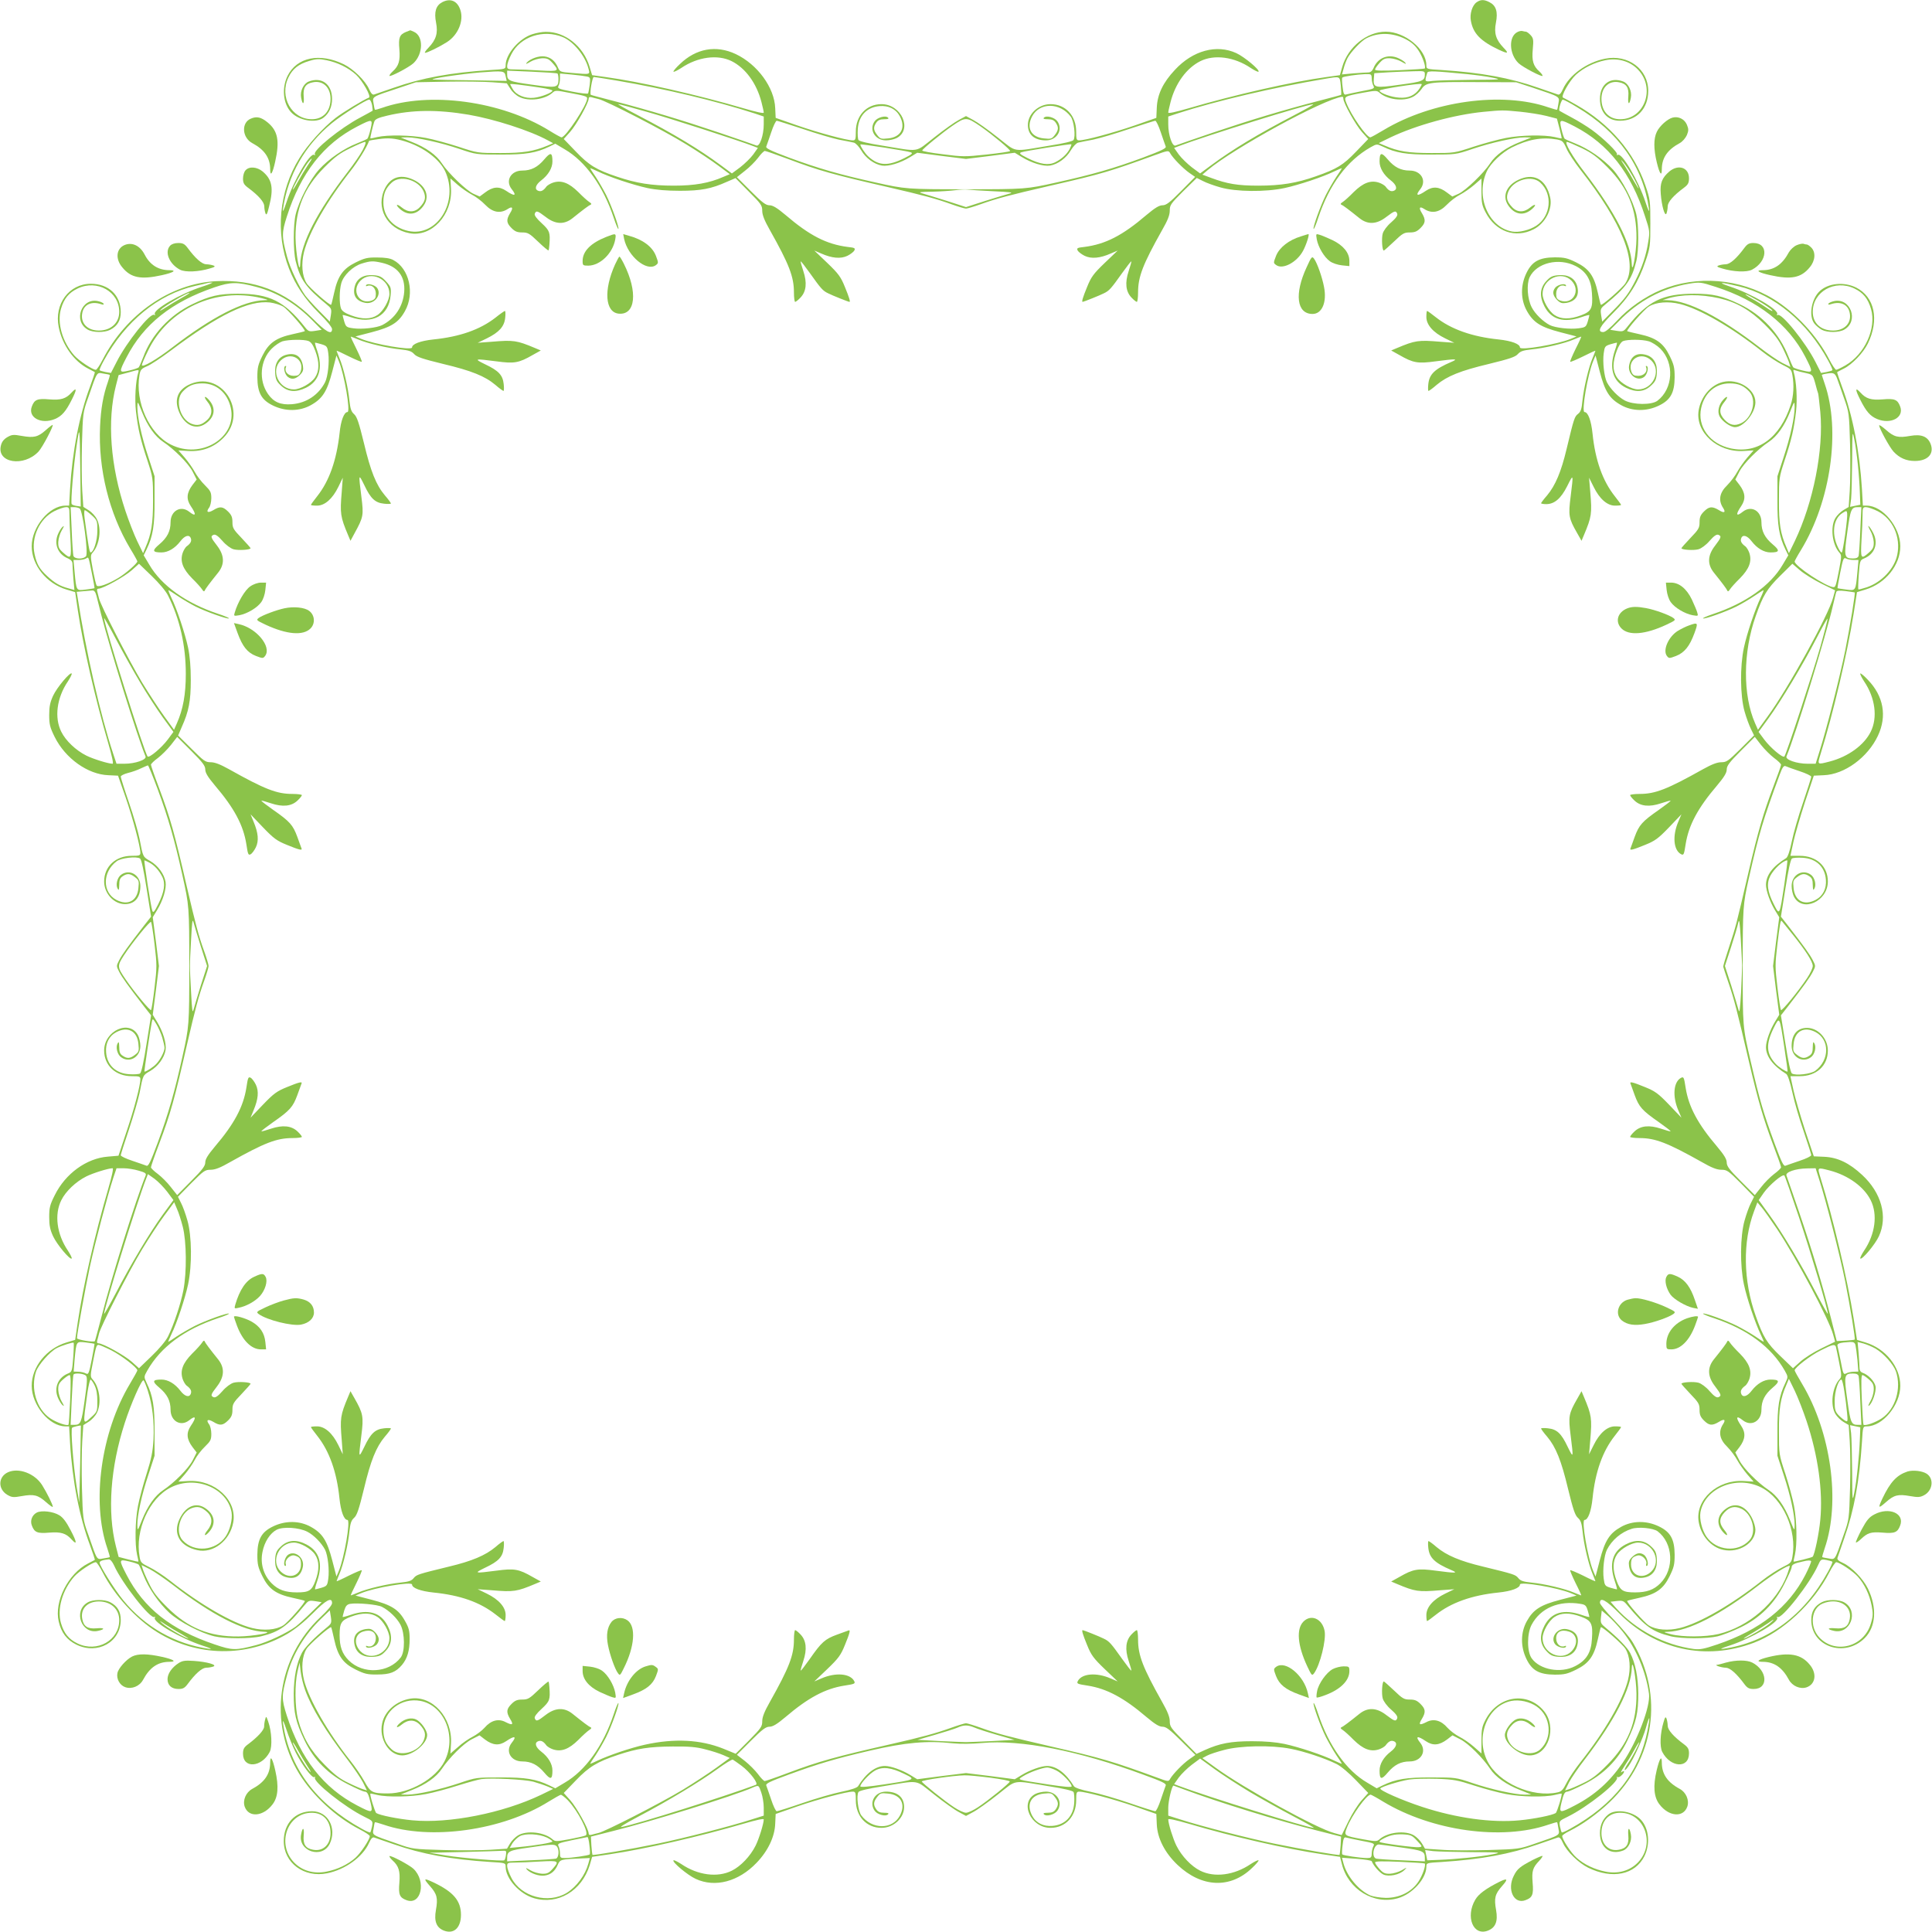 <?xml version="1.0" standalone="no"?>
<!DOCTYPE svg PUBLIC "-//W3C//DTD SVG 20010904//EN"
 "http://www.w3.org/TR/2001/REC-SVG-20010904/DTD/svg10.dtd">
<svg version="1.0" xmlns="http://www.w3.org/2000/svg"
 width="1280pt" height="1280pt" viewBox="0 0 1280 1280"
 preserveAspectRatio="xMidYMid meet">
<g transform="translate(0,1280) scale(0.1,-0.1)"
fill="#8bc34a" stroke="none">
<path d="M2929 12785 c-41 -22 -54 -64 -40 -135 14 -70 0 -114 -51 -167 -18
-18 -27 -33 -22 -33 15 0 93 38 145 71 74 47 113 141 89 213 -20 61 -67 80
-121 51z"/>
<path d="M9783 12785 c-29 -20 -47 -78 -38 -123 15 -84 64 -134 184 -191 62
-29 70 -26 33 12 -51 53 -65 97 -51 167 14 72 1 113 -42 135 -36 19 -59 19
-86 0z"/>
<path d="M2691 12589 c-44 -18 -52 -38 -45 -116 6 -76 -4 -110 -45 -147 -12
-11 -21 -23 -21 -28 0 -12 130 56 159 83 65 61 68 179 4 208 -13 6 -25 11 -26
10 -1 0 -13 -5 -26 -10z"/>
<path d="M10054 12588 c-61 -29 -56 -147 7 -207 29 -27 159 -95 159 -83 0 5
-9 17 -21 28 -41 37 -51 71 -44 147 6 65 4 74 -15 95 -11 12 -25 22 -30 22 -4
0 -14 2 -22 4 -7 3 -23 0 -34 -6z"/>
<path d="M3529 12574 c-87 -26 -178 -131 -179 -205 0 -27 0 -27 -102 -33 -261
-17 -453 -52 -638 -117 -63 -22 -122 -42 -131 -45 -11 -4 -21 7 -34 36 -25 56
-104 133 -167 164 -160 78 -311 47 -373 -77 -39 -80 -30 -182 23 -240 51 -56
166 -76 216 -36 37 29 56 71 56 124 0 97 -69 148 -154 115 -35 -13 -59 -64
-51 -106 9 -53 22 -48 17 7 -5 58 12 85 62 94 66 13 116 -34 116 -110 0 -82
-49 -135 -124 -135 -134 0 -217 149 -155 277 27 57 68 89 137 109 49 15 66 15
116 5 73 -15 144 -50 195 -96 42 -39 103 -145 85 -152 -31 -11 -174 -98 -220
-134 -83 -64 -187 -179 -241 -268 -135 -218 -160 -495 -68 -731 43 -110 104
-200 197 -293 52 -51 88 -95 88 -107 0 -42 -40 -20 -132 73 -181 179 -384 257
-639 244 -300 -16 -594 -219 -749 -520 -19 -37 -39 -67 -45 -67 -22 0 -113 61
-143 95 -79 90 -115 215 -88 309 20 68 52 107 111 135 129 61 275 -21 275
-155 0 -73 -55 -124 -135 -124 -76 0 -123 49 -110 116 10 56 60 80 124 59 15
-5 21 -4 17 3 -3 6 -20 13 -37 17 -109 24 -166 -131 -69 -188 35 -21 111 -22
150 -2 48 25 70 62 70 117 0 112 -80 188 -198 188 -144 0 -244 -134 -213 -287
23 -118 101 -227 195 -275 22 -11 42 -22 44 -23 2 -2 -13 -46 -32 -98 -70
-186 -117 -429 -132 -679 l-6 -108 -26 0 c-106 -1 -222 -142 -222 -269 0 -125
98 -247 231 -287 l57 -17 17 -116 c36 -242 114 -584 203 -888 24 -83 35 -133
28 -133 -28 0 -130 32 -174 54 -70 35 -137 99 -166 158 -47 94 -30 225 44 334
17 26 28 49 25 52 -11 11 -98 -93 -123 -147 -20 -43 -26 -72 -26 -127 0 -62 4
-81 36 -146 71 -143 220 -249 356 -254 l64 -3 50 -143 c48 -139 98 -327 98
-368 0 -18 -7 -20 -57 -20 -107 0 -183 -71 -183 -170 0 -80 65 -150 138 -150
65 0 102 44 102 120 0 73 -71 115 -127 75 -26 -18 -38 -67 -24 -92 8 -15 10
-10 11 24 0 32 5 46 22 57 30 21 50 20 83 -6 25 -19 27 -26 22 -72 -8 -85 -70
-118 -146 -78 -94 50 -93 185 2 256 29 22 132 34 155 18 9 -6 25 -81 43 -197
l30 -188 -48 -61 c-106 -137 -144 -190 -163 -227 -20 -39 -20 -39 0 -78 19
-37 57 -90 163 -227 l48 -61 -30 -188 c-18 -116 -34 -191 -43 -197 -7 -5 -39
-7 -71 -5 -89 5 -147 59 -154 144 -5 60 19 109 68 135 76 40 138 7 146 -78 5
-46 3 -53 -22 -72 -33 -26 -53 -27 -83 -6 -17 11 -22 25 -22 57 -1 34 -3 39
-11 24 -14 -25 -2 -74 24 -92 56 -40 127 2 127 75 0 23 -7 54 -15 70 -56 108
-225 32 -225 -100 0 -99 76 -170 183 -170 50 0 57 -2 57 -20 0 -41 -42 -201
-93 -351 l-52 -156 -71 -6 c-141 -11 -281 -113 -351 -255 -33 -65 -37 -84 -37
-146 0 -55 6 -84 26 -127 25 -54 112 -158 123 -147 3 3 -8 26 -25 52 -74 109
-91 240 -44 334 29 59 96 123 166 158 44 22 146 54 174 54 7 0 -4 -50 -28
-133 -89 -304 -167 -646 -203 -888 l-17 -116 -57 -17 c-133 -40 -231 -162
-231 -287 0 -127 116 -268 222 -269 l26 0 6 -108 c15 -250 62 -493 132 -679
19 -52 34 -96 32 -98 -2 -1 -22 -12 -44 -23 -132 -67 -226 -252 -195 -385 17
-74 54 -122 117 -153 141 -69 294 17 294 164 0 55 -22 92 -70 117 -39 20 -115
19 -150 -2 -97 -57 -40 -212 69 -188 51 11 44 22 -10 17 -58 -5 -85 12 -94 62
-13 67 34 116 110 116 80 0 135 -51 135 -124 0 -134 -146 -216 -275 -155 -59
28 -91 67 -111 135 -27 94 9 219 88 309 30 34 121 95 143 95 6 0 26 -30 45
-67 78 -152 221 -309 361 -396 264 -164 594 -169 864 -11 52 31 110 78 168
136 88 89 127 109 127 67 0 -13 -28 -47 -75 -91 -290 -271 -349 -703 -143
-1039 90 -146 245 -289 401 -369 37 -19 67 -39 67 -45 0 -22 -61 -113 -95
-143 -50 -45 -120 -78 -192 -92 -84 -17 -162 6 -215 61 -118 123 -44 329 118
329 75 0 124 -53 124 -135 0 -76 -50 -123 -116 -110 -50 9 -67 36 -62 94 5 55
-8 60 -17 7 -22 -112 140 -164 190 -61 48 103 -12 215 -117 215 -112 0 -188
-80 -188 -198 0 -144 134 -244 287 -213 120 24 236 108 278 201 13 29 23 40
34 36 9 -3 68 -23 131 -45 185 -65 377 -100 638 -117 102 -6 102 -6 102 -33 1
-78 93 -180 188 -207 158 -46 316 48 369 219 l16 55 116 17 c237 35 594 117
889 203 82 24 132 35 132 28 0 -28 -32 -130 -54 -174 -35 -70 -99 -137 -158
-166 -94 -47 -225 -30 -334 44 -26 17 -49 28 -52 25 -11 -11 93 -98 147 -123
129 -60 285 -18 404 107 76 79 120 173 123 259 l3 64 143 50 c139 48 327 98
368 98 18 0 20 -7 20 -57 0 -107 71 -183 170 -183 80 0 150 65 150 138 0 65
-44 102 -120 102 -73 0 -115 -71 -75 -127 18 -25 72 -40 88 -24 8 8 1 11 -25
11 -27 0 -41 6 -52 22 -21 30 -20 50 6 83 19 25 26 27 72 22 85 -8 118 -70 78
-146 -50 -94 -185 -93 -256 2 -21 29 -34 132 -18 155 5 8 69 23 153 36 261 43
217 49 348 -53 63 -50 136 -102 163 -116 l48 -26 48 26 c27 14 100 66 163 116
131 102 87 96 348 53 84 -13 148 -28 153 -36 5 -7 7 -39 5 -71 -5 -89 -59
-147 -144 -154 -60 -5 -109 19 -135 68 -40 76 -7 138 78 146 46 5 53 3 72 -22
26 -33 27 -53 6 -83 -11 -16 -25 -22 -52 -22 -26 0 -33 -3 -25 -11 16 -16 70
-1 88 24 40 56 -2 127 -75 127 -23 0 -54 -7 -70 -15 -108 -56 -32 -225 100
-225 99 0 170 76 170 183 0 50 2 57 20 57 41 0 229 -50 368 -98 l143 -50 3
-69 c4 -92 53 -188 137 -268 159 -151 350 -160 494 -21 27 25 46 48 43 51 -3
3 -26 -8 -52 -25 -109 -74 -240 -91 -334 -44 -59 29 -123 96 -158 166 -22 44
-54 146 -54 174 0 7 50 -4 133 -28 294 -87 651 -168 889 -203 l116 -17 12 -47
c42 -169 213 -273 372 -227 95 27 187 129 188 207 0 27 0 27 103 33 260 17
452 52 637 117 63 22 122 42 131 45 11 4 21 -7 34 -36 25 -56 104 -133 167
-164 160 -78 311 -47 373 77 39 80 30 182 -23 240 -51 56 -166 76 -216 36 -37
-29 -56 -71 -56 -124 0 -97 69 -148 154 -115 35 13 59 64 51 106 -9 53 -22 48
-17 -7 5 -58 -12 -85 -62 -94 -66 -13 -116 34 -116 110 0 82 49 135 124 135
162 0 236 -206 118 -329 -53 -55 -131 -78 -215 -61 -72 14 -142 47 -192 92
-35 30 -95 121 -95 144 0 5 21 20 48 33 82 40 184 113 265 190 301 287 362
709 155 1059 -18 31 -75 98 -125 150 -51 52 -93 103 -93 113 0 40 41 18 127
-69 242 -243 573 -316 892 -196 193 73 395 261 501 467 19 37 40 67 45 67 22
0 113 -61 143 -95 45 -50 78 -120 92 -192 10 -52 10 -69 -5 -119 -45 -155
-236 -206 -342 -92 -66 71 -54 192 22 224 102 42 197 -12 180 -102 -9 -50 -36
-67 -94 -62 -54 5 -61 -6 -10 -17 109 -24 166 131 69 188 -35 21 -111 22 -150
2 -48 -25 -70 -62 -70 -117 0 -178 221 -253 354 -121 75 75 83 202 21 329 -32
65 -109 144 -165 169 -29 13 -40 23 -36 34 3 9 23 68 45 131 65 185 100 377
117 638 6 102 6 102 33 102 105 1 221 142 221 269 0 125 -98 247 -231 287
l-56 17 -22 141 c-41 260 -136 665 -220 934 -21 70 -23 69 62 47 122 -32 227
-108 271 -197 47 -94 30 -225 -44 -334 -17 -26 -28 -49 -25 -52 11 -11 98 93
123 147 60 130 18 288 -111 407 -85 79 -162 116 -251 120 l-69 3 -58 173 c-31
95 -66 215 -77 266 l-20 92 62 0 c110 0 186 69 186 170 0 80 -65 150 -138 150
-65 0 -102 -44 -102 -120 0 -73 71 -115 127 -75 26 18 38 67 24 92 -8 15 -10
10 -11 -24 0 -32 -5 -46 -22 -57 -30 -21 -50 -20 -83 6 -25 19 -27 26 -22 72
8 85 70 118 146 78 94 -50 93 -185 -2 -256 -29 -22 -132 -34 -155 -18 -9 6
-25 81 -43 197 l-30 188 48 61 c106 137 144 190 163 227 20 39 20 39 0 78 -19
37 -57 90 -163 227 l-48 61 30 188 c18 116 34 191 43 197 7 5 39 7 71 5 89 -5
147 -59 154 -144 5 -60 -19 -109 -68 -135 -76 -40 -138 -7 -146 78 -5 46 -3
53 22 72 33 26 53 27 83 6 17 -11 22 -25 22 -57 1 -34 3 -39 11 -24 14 25 2
74 -24 92 -56 40 -127 -2 -127 -75 0 -23 7 -54 15 -70 56 -108 225 -32 225
100 0 101 -76 170 -186 170 l-62 0 20 93 c11 50 46 170 77 265 l58 173 66 3
c137 5 291 117 359 262 61 130 37 262 -66 369 -25 27 -48 46 -51 43 -3 -3 8
-26 25 -52 74 -109 91 -240 44 -334 -44 -89 -149 -165 -271 -197 -85 -22 -83
-23 -62 47 84 269 179 674 220 934 l22 141 56 17 c133 40 231 162 231 287 0
127 -116 268 -222 269 l-26 0 -6 108 c-15 250 -62 493 -132 679 -19 52 -34 96
-32 98 2 1 21 12 44 23 56 28 129 105 159 166 77 158 45 309 -78 371 -80 39
-182 30 -240 -23 -56 -51 -76 -166 -36 -216 11 -14 34 -33 49 -41 39 -20 115
-19 150 2 97 57 40 212 -69 188 -17 -4 -34 -11 -37 -17 -4 -7 2 -8 17 -3 64
21 114 -3 124 -59 13 -66 -34 -116 -110 -116 -82 0 -135 49 -135 124 0 134
146 216 275 155 59 -28 91 -67 111 -136 37 -128 -41 -300 -170 -374 -28 -16
-55 -29 -61 -29 -5 0 -26 30 -45 67 -80 156 -223 311 -369 401 -223 137 -508
160 -747 61 -105 -44 -214 -120 -291 -204 -46 -49 -77 -75 -91 -75 -44 0 -23
38 66 127 105 104 168 205 214 343 31 91 32 102 32 250 0 149 -1 159 -33 252
-75 220 -236 407 -457 533 -43 25 -83 46 -88 48 -18 7 43 113 85 152 51 46
122 81 195 96 82 17 163 -6 216 -62 118 -123 44 -329 -118 -329 -75 0 -124 53
-124 135 0 76 50 123 116 110 50 -9 67 -36 62 -94 -5 -55 8 -60 17 -7 8 42
-16 93 -51 106 -85 33 -154 -18 -154 -115 0 -89 51 -145 132 -145 112 0 188
80 188 198 0 144 -134 244 -287 213 -120 -24 -236 -108 -278 -201 -13 -29 -23
-40 -34 -36 -9 3 -68 23 -131 45 -185 65 -377 100 -637 117 -103 6 -103 6
-103 33 -1 105 -142 221 -269 221 -125 0 -250 -101 -288 -232 l-16 -56 -86
-12 c-229 -31 -612 -118 -918 -208 -83 -24 -133 -35 -133 -28 0 7 7 38 15 69
32 125 106 226 198 272 93 46 225 28 333 -45 26 -17 49 -28 52 -25 11 11 -93
98 -147 123 -130 60 -288 18 -407 -111 -79 -84 -116 -162 -120 -250 l-3 -68
-143 -50 c-139 -48 -327 -99 -368 -99 -18 0 -20 7 -20 58 0 106 -71 182 -170
182 -80 0 -150 -65 -150 -138 0 -65 44 -102 120 -102 73 0 115 71 75 127 -18
25 -72 40 -88 24 -8 -8 -1 -11 25 -11 27 0 41 -6 52 -22 21 -30 20 -50 -6 -83
-19 -25 -26 -27 -72 -22 -85 8 -118 70 -78 146 50 94 185 93 256 -2 21 -29 34
-132 18 -155 -5 -8 -69 -23 -153 -36 -261 -43 -217 -49 -348 53 -63 50 -136
102 -163 116 l-48 26 -48 -26 c-27 -14 -100 -66 -163 -116 -131 -102 -87 -96
-348 -53 -84 13 -148 28 -153 36 -5 7 -7 39 -5 71 5 89 59 147 144 154 60 5
109 -19 135 -68 40 -76 7 -138 -78 -146 -46 -5 -53 -3 -72 22 -26 33 -27 53
-6 83 11 16 25 22 52 22 26 0 33 3 25 11 -16 16 -70 1 -88 -24 -40 -56 2 -127
75 -127 23 0 54 7 70 15 108 56 32 225 -100 225 -99 0 -170 -76 -170 -182 0
-51 -2 -58 -20 -58 -41 0 -229 51 -368 99 l-143 50 -3 64 c-5 137 -118 291
-262 359 -130 61 -262 37 -369 -66 -27 -25 -46 -48 -43 -51 3 -3 26 8 52 25
108 73 240 91 333 45 92 -46 166 -147 198 -272 8 -31 15 -62 15 -69 0 -7 -50
4 -132 28 -307 90 -690 177 -919 208 l-86 12 -17 56 c-41 136 -163 233 -291
231 -22 0 -61 -7 -86 -15z m200 -20 c70 -29 147 -123 169 -206 12 -44 17 -42
-112 -31 -74 6 -77 7 -90 37 -18 42 -47 66 -87 72 -37 6 -97 -15 -119 -41 -10
-12 -3 -10 24 6 20 12 55 22 77 23 34 1 46 -5 70 -32 47 -53 42 -56 -83 -49
-62 4 -137 7 -165 7 -49 0 -53 2 -53 23 0 13 12 48 28 78 59 116 211 167 341
113z m5581 -12 c39 -20 64 -41 87 -75 28 -42 52 -112 42 -121 -2 -2 -77 -7
-166 -11 -115 -5 -163 -4 -163 4 0 6 13 25 29 43 24 27 36 33 70 32 22 -1 57
-11 77 -23 27 -16 34 -18 24 -6 -7 9 -30 23 -49 31 -66 28 -134 0 -161 -67 -9
-20 -20 -29 -35 -29 -12 0 -56 -3 -98 -6 l-76 -7 11 39 c5 21 17 52 25 68 20
39 91 115 125 132 78 40 172 39 258 -4z m-5960 -247 l7 -31 -231 4 c-127 1
-242 4 -256 5 -37 4 188 37 310 47 157 12 163 11 170 -25z m343 18 c4 -2 7
-19 7 -37 0 -58 -12 -60 -176 -37 -151 21 -164 26 -164 69 l0 24 163 -7 c89
-4 165 -9 170 -12z m5747 -5 c0 -43 -13 -49 -164 -69 -167 -24 -179 -21 -174
40 l3 36 95 6 c52 3 128 6 168 7 69 2 72 1 72 -20z m280 1 c58 -6 134 -16 170
-24 62 -12 57 -13 -140 -14 -113 -1 -228 -4 -257 -7 -56 -7 -56 -7 -37 54 4
14 43 12 264 -9z m-5831 -16 c22 -5 23 -9 18 -55 -4 -26 -8 -52 -11 -57 -3 -4
-50 1 -105 12 -91 18 -99 21 -91 38 6 10 10 32 10 50 l0 32 78 -7 c42 -4 88
-10 101 -13z m5199 -12 c0 -17 5 -38 11 -49 10 -18 4 -21 -77 -36 -48 -10 -95
-19 -104 -22 -13 -4 -18 5 -23 51 -4 31 -5 58 -2 61 7 8 100 21 153 23 39 1
41 -1 42 -28z m-4995 -16 c311 -53 652 -134 905 -216 l62 -21 0 -52 c0 -72
-27 -150 -49 -140 -9 4 -119 42 -246 85 -252 85 -469 150 -699 210 -81 21
-150 39 -152 41 -8 9 10 118 20 118 6 0 77 -11 159 -25z m4790 -32 c3 -32 4
-59 3 -61 -2 -2 -71 -20 -152 -41 -230 -60 -447 -125 -699 -210 -126 -43 -237
-81 -246 -85 -22 -10 -49 68 -49 140 l0 52 63 21 c256 83 641 173 977 229 101
17 96 19 103 -45z m-5621 22 l96 -7 24 -37 c12 -20 39 -44 58 -53 63 -32 171
-18 222 29 16 15 25 15 110 -2 107 -20 118 -24 118 -37 0 -43 -142 -258 -170
-258 -4 0 -41 20 -81 45 -318 196 -795 261 -1109 150 -24 -8 -44 -14 -46 -12
-2 1 -6 21 -9 42 -8 46 -15 42 170 103 l110 37 206 4 c113 2 249 0 301 -4z
m6893 -36 c185 -62 178 -58 170 -104 -3 -21 -7 -41 -9 -42 -1 -2 -28 6 -58 16
-307 106 -770 42 -1090 -150 -45 -27 -85 -49 -89 -49 -25 0 -127 146 -159 228
-17 43 -15 44 106 67 87 16 96 16 112 2 51 -47 159 -61 222 -29 19 9 45 33 58
52 30 45 53 48 377 46 l250 -1 110 -36z m-6572 0 c42 -6 77 -15 77 -19 0 -14
-75 -43 -123 -48 -59 -6 -117 18 -140 58 -9 15 -17 30 -17 32 0 5 70 -3 203
-23z m5823 -4 c-30 -46 -75 -67 -136 -62 -53 3 -130 31 -130 47 0 9 268 51
279 43 2 -1 -4 -14 -13 -28z m-5441 -71 c50 -11 434 -209 581 -300 77 -47 173
-111 214 -142 l75 -56 -43 -18 c-93 -41 -190 -58 -327 -58 -148 0 -249 16
-376 59 -138 46 -187 76 -274 167 l-80 83 42 47 c42 47 123 192 123 220 0 10
6 13 18 10 9 -3 31 -8 47 -12z m4935 2 c0 -28 82 -174 123 -220 l42 -47 -80
-83 c-86 -90 -127 -115 -267 -164 -127 -45 -231 -62 -382 -62 -136 0 -206 12
-311 51 l-59 22 34 29 c170 144 772 473 893 487 4 1 7 -5 7 -13z m-6435 -42
c3 -20 5 -37 3 -38 -2 -2 -38 -21 -80 -44 -133 -70 -317 -220 -302 -244 4 -7
2 -8 -4 -4 -27 17 -136 -168 -184 -314 -18 -54 -26 -71 -23 -45 32 224 145
423 325 570 69 56 226 155 246 155 7 0 15 -16 19 -36z m7983 -14 c275 -163
437 -393 477 -675 3 -26 -5 -9 -23 45 -48 146 -157 331 -184 314 -6 -4 -8 -3
-5 3 8 12 -89 106 -166 162 -32 23 -93 61 -135 83 -42 23 -78 42 -80 44 -8 6
12 74 22 74 6 0 49 -22 94 -50z m-6162 -31 c151 -42 615 -192 707 -228 l28
-11 -31 -44 c-18 -24 -57 -62 -87 -85 l-54 -40 -73 54 c-143 106 -311 207
-551 332 -77 40 -135 73 -129 73 7 0 92 -23 190 -51z m4289 -22 c-240 -125
-408 -226 -551 -332 l-73 -54 -54 40 c-30 23 -69 61 -87 85 l-31 44 28 11
c169 65 850 278 893 278 8 0 -48 -32 -125 -72z m-5470 3 c169 -29 406 -105
525 -170 l35 -19 -38 -16 c-92 -38 -160 -49 -312 -49 -149 0 -151 0 -278 42
-71 23 -167 49 -215 58 -97 19 -254 22 -322 6 -24 -6 -45 -10 -46 -9 -3 3 17
87 26 112 6 16 26 25 86 39 164 39 332 41 539 6z m6965 20 c58 -6 136 -18 175
-28 l70 -18 17 -65 c9 -35 16 -65 14 -66 -1 -1 -22 3 -46 9 -68 16 -225 13
-322 -6 -48 -9 -144 -35 -215 -58 -127 -42 -129 -42 -278 -42 -153 0 -223 11
-312 50 l-38 16 80 39 c169 80 419 149 613 168 125 12 127 12 242 1z m-3574
-97 c79 -55 203 -158 196 -164 -4 -4 -74 -14 -157 -23 -141 -15 -159 -15 -288
2 -76 9 -138 20 -137 25 0 9 136 120 202 165 85 58 92 58 184 -5z m-4041 -19
c-7 -31 -17 -59 -21 -63 -5 -4 -36 -18 -69 -31 -87 -34 -186 -102 -251 -173
-61 -68 -133 -206 -155 -297 -17 -72 -17 -240 0 -310 30 -122 67 -174 203
-285 34 -28 36 -32 30 -73 l-7 -43 -67 68 c-37 37 -79 84 -94 103 -43 59 -103
185 -123 262 -35 133 -35 156 0 265 92 287 243 480 466 595 101 52 104 51 88
-18z m2863 2 c88 -30 196 -62 239 -71 43 -8 88 -17 100 -20 12 -3 33 -25 48
-50 30 -52 86 -93 138 -102 44 -7 123 17 188 57 l46 28 162 -21 161 -20 161
20 162 21 46 -28 c65 -40 144 -64 188 -57 52 9 108 50 138 102 15 25 36 47 48
50 12 3 57 12 100 20 43 9 151 41 239 71 89 29 167 54 172 54 6 0 23 -35 37
-78 14 -42 29 -84 32 -92 6 -12 -25 -27 -150 -74 -195 -72 -334 -112 -574
-165 -198 -44 -206 -45 -599 -45 -393 0 -401 1 -599 45 -240 53 -379 93 -574
165 -125 47 -156 62 -150 74 3 8 18 50 32 92 14 43 31 78 37 78 5 0 83 -25
172 -54z m5115 16 c223 -116 374 -308 466 -596 31 -93 32 -102 21 -168 -13
-87 -41 -171 -85 -257 -43 -84 -69 -120 -153 -204 l-67 -68 -7 43 c-6 41 -4
45 30 73 136 111 173 163 203 285 17 70 17 238 0 310 -22 91 -94 229 -155 297
-65 71 -164 139 -251 173 -33 13 -64 27 -69 31 -4 4 -14 32 -21 63 -16 69 -13
70 88 18z m-7748 -99 c121 -38 225 -116 264 -197 94 -202 -53 -439 -245 -396
-101 23 -164 96 -164 189 0 58 15 94 55 131 55 52 174 20 210 -55 19 -42 13
-69 -23 -107 -34 -37 -79 -37 -121 -2 -33 27 -44 19 -13 -9 55 -50 117 -41
160 23 44 65 7 141 -85 176 -75 29 -135 7 -171 -61 -67 -129 10 -272 161 -300
146 -28 285 121 275 296 l-4 67 49 -43 c27 -23 69 -52 94 -65 26 -13 65 -43
88 -67 49 -51 100 -60 150 -27 31 20 37 7 14 -29 -26 -44 -24 -64 10 -98 23
-23 38 -29 71 -29 37 0 48 -6 106 -62 35 -34 66 -59 68 -57 2 2 5 20 6 39 6
80 2 92 -51 141 -35 32 -50 53 -46 63 9 23 18 20 72 -21 64 -50 123 -53 179
-8 67 54 107 84 119 89 8 3 5 9 -8 17 -11 7 -44 36 -73 66 -63 62 -113 81
-168 63 -18 -6 -40 -19 -46 -29 -18 -24 -34 -32 -52 -25 -27 10 -18 40 20 69
47 36 74 82 74 125 0 61 -12 64 -54 14 -44 -52 -87 -74 -146 -74 -75 0 -114
-67 -70 -123 36 -45 20 -50 -37 -11 -46 31 -88 28 -140 -12 l-35 -26 -41 18
c-47 21 -168 138 -209 201 -36 56 -106 106 -198 142 l-75 30 43 1 c65 0 223
-35 347 -77 109 -37 112 -37 270 -37 167 -1 238 11 325 53 l39 19 62 -37 c138
-80 255 -244 325 -454 14 -43 28 -76 31 -74 7 8 -45 153 -81 225 -19 37 -50
91 -70 121 -20 29 -36 54 -36 56 0 2 22 -7 49 -20 75 -37 238 -91 331 -111 57
-12 127 -18 215 -18 139 0 208 13 312 60 l56 24 88 -89 c81 -81 89 -92 89
-127 0 -28 14 -64 51 -129 127 -226 159 -308 159 -412 0 -35 4 -63 8 -63 5 0
21 13 36 29 38 40 44 98 18 176 -11 33 -19 61 -17 63 2 2 28 -32 59 -75 76
-107 87 -119 122 -136 27 -14 135 -57 142 -57 7 0 -2 30 -30 98 -27 67 -42 88
-117 160 l-86 82 47 -20 c70 -31 128 -36 172 -15 20 10 41 26 46 35 8 16 3 19
-44 24 -140 18 -252 75 -412 212 -56 47 -84 64 -106 64 -24 0 -47 17 -123 93
l-93 93 53 42 c29 22 68 61 87 86 18 25 38 45 45 46 6 0 76 -24 156 -54 202
-76 290 -101 657 -185 238 -55 320 -77 420 -113 47 -17 92 -30 100 -30 8 0 53
13 100 30 104 37 182 58 460 122 345 79 390 93 688 201 91 33 94 33 104 15 18
-33 86 -102 127 -131 l39 -27 -93 -94 c-76 -77 -99 -94 -123 -94 -22 0 -50
-17 -106 -64 -160 -137 -272 -194 -412 -212 -47 -5 -52 -8 -44 -24 5 -9 26
-25 46 -35 44 -21 102 -16 172 15 l47 20 -86 -82 c-75 -72 -90 -93 -117 -160
-28 -68 -37 -98 -29 -98 6 0 114 43 141 57 35 17 46 29 122 136 31 43 57 77
59 75 2 -2 -6 -30 -17 -63 -26 -78 -20 -136 18 -176 15 -16 31 -29 36 -29 4 0
8 28 8 63 0 104 32 186 159 412 38 66 51 100 51 130 0 37 7 46 89 128 l90 88
40 -20 c22 -12 75 -31 118 -43 102 -29 297 -31 423 -4 93 20 256 74 331 111
27 13 49 22 49 20 0 -2 -16 -27 -36 -56 -20 -30 -51 -84 -70 -121 -36 -72 -88
-217 -81 -225 3 -2 17 31 31 75 74 220 190 377 346 466 41 23 42 23 81 5 86
-42 157 -54 324 -53 158 0 161 0 270 37 124 42 282 77 347 77 l43 -1 -75 -30
c-92 -36 -162 -86 -198 -142 -41 -63 -162 -180 -209 -201 l-41 -18 -35 26
c-52 40 -94 43 -140 12 -57 -39 -73 -34 -37 11 44 56 5 123 -70 123 -59 0
-102 22 -146 74 -42 50 -54 47 -54 -14 0 -43 27 -89 74 -125 38 -29 47 -59 20
-69 -18 -7 -34 1 -52 25 -6 10 -28 23 -46 29 -55 18 -105 -1 -168 -63 -29 -30
-62 -59 -73 -66 -13 -8 -16 -14 -8 -17 12 -5 52 -35 119 -89 56 -45 115 -42
179 8 54 41 63 44 72 21 4 -12 -8 -29 -41 -58 -27 -23 -50 -55 -55 -73 -9 -31
-4 -113 7 -113 3 0 33 27 68 60 56 54 67 60 104 60 33 0 48 6 71 29 34 34 36
54 10 98 -23 36 -17 49 14 29 50 -33 101 -24 150 27 23 24 62 54 88 67 25 13
67 42 94 65 l48 42 0 -86 c0 -74 4 -93 27 -137 67 -129 198 -175 319 -113 77
39 127 136 109 212 -25 112 -99 159 -193 123 -92 -35 -129 -111 -85 -176 43
-64 105 -73 160 -23 31 28 20 36 -13 9 -42 -35 -87 -35 -121 2 -36 38 -42 65
-23 107 36 75 155 107 210 55 84 -77 70 -221 -26 -285 -46 -30 -116 -47 -161
-39 -158 29 -244 235 -167 400 25 53 100 124 165 157 108 54 199 70 299 53 36
-7 42 -12 63 -59 12 -29 54 -92 93 -142 276 -352 382 -616 298 -751 -19 -31
-156 -151 -163 -143 -2 2 -11 38 -20 80 -24 111 -59 159 -142 200 -59 29 -78
34 -144 34 -102 -1 -150 -27 -187 -104 -40 -82 -39 -176 3 -251 43 -77 91
-107 221 -141 l108 -28 -38 -16 c-86 -36 -337 -79 -337 -57 0 23 -56 44 -141
53 -176 18 -316 68 -416 147 -29 23 -55 42 -58 42 -3 0 -5 -18 -5 -40 0 -52
45 -103 125 -142 l60 -29 -95 7 c-142 12 -164 9 -285 -42 l-38 -16 54 -30 c92
-53 122 -58 240 -42 136 18 154 17 104 -4 -110 -47 -145 -81 -152 -146 -3 -25
-2 -46 1 -46 4 0 29 18 54 40 69 58 158 94 347 139 135 33 174 46 191 65 17
19 35 25 90 31 84 8 221 40 281 66 25 10 47 19 49 19 2 0 -14 -36 -37 -81 -22
-45 -38 -83 -36 -86 3 -2 41 14 86 36 45 23 81 39 81 37 0 -2 -9 -24 -19 -49
-26 -60 -58 -198 -67 -282 -5 -55 -11 -73 -29 -87 -23 -18 -27 -28 -76 -233
-36 -151 -74 -241 -129 -307 -22 -25 -40 -49 -40 -52 0 -3 15 -6 34 -6 54 0
97 36 139 119 42 84 42 85 23 -68 -16 -126 -13 -145 42 -241 l30 -53 16 38
c51 121 54 142 42 285 l-8 95 30 -60 c39 -80 90 -125 142 -125 22 0 40 2 40 5
0 3 -19 29 -42 58 -80 101 -129 238 -147 414 -9 87 -30 143 -53 143 -22 0 21
251 57 337 l16 38 28 -108 c34 -130 64 -178 141 -221 75 -42 169 -43 251 -3
77 37 103 85 104 187 0 66 -5 85 -34 144 -41 83 -89 118 -200 142 -42 9 -78
18 -80 20 -8 7 112 144 143 163 48 30 129 36 206 17 132 -33 341 -154 544
-314 43 -34 105 -74 136 -89 53 -26 59 -31 65 -68 12 -65 8 -141 -11 -197 -71
-219 -218 -326 -396 -289 -140 29 -225 145 -197 269 22 99 95 162 188 162 58
0 94 -15 131 -55 51 -55 20 -174 -55 -209 -42 -20 -74 -13 -108 22 -39 41 -39
76 -1 121 27 33 19 44 -9 13 -30 -33 -40 -78 -25 -109 16 -33 72 -73 103 -73
57 0 135 95 135 165 0 88 -115 159 -216 134 -80 -20 -145 -97 -160 -188 -23
-145 125 -279 297 -269 l67 4 -42 -48 c-22 -26 -52 -68 -66 -94 -14 -26 -44
-66 -67 -89 -51 -49 -60 -100 -27 -150 20 -31 7 -37 -29 -14 -44 26 -64 24
-98 -10 -23 -23 -29 -38 -29 -71 0 -37 -6 -48 -60 -104 -33 -35 -60 -65 -60
-68 0 -11 82 -16 113 -7 18 5 50 28 73 55 29 33 46 45 58 41 23 -9 20 -18 -21
-72 -50 -64 -53 -123 -8 -179 54 -67 84 -107 89 -119 3 -8 9 -5 17 8 7 11 36
44 66 73 62 63 81 113 63 168 -6 18 -19 40 -29 46 -24 18 -32 34 -25 52 10 27
40 18 69 -20 36 -47 82 -74 125 -74 61 0 64 12 14 54 -52 44 -74 87 -74 146 0
75 -67 114 -123 70 -45 -36 -50 -20 -11 37 31 46 28 88 -12 141 l-27 35 27 53
c28 54 122 148 194 196 55 36 105 107 141 198 30 75 30 75 31 34 0 -67 -28
-198 -73 -333 l-41 -126 0 -160 c-1 -167 11 -238 53 -325 l19 -39 -37 -62
c-81 -139 -247 -256 -464 -328 -38 -13 -66 -25 -64 -28 8 -7 152 44 220 78 34
17 88 49 119 70 32 22 60 39 62 39 2 0 -6 -22 -19 -49 -36 -75 -91 -237 -111
-331 -27 -125 -25 -320 4 -423 12 -43 32 -96 43 -118 l20 -41 -89 -89 c-82
-81 -93 -89 -128 -89 -27 0 -63 -14 -119 -45 -239 -134 -318 -165 -422 -165
-35 0 -63 -4 -63 -8 0 -5 13 -21 29 -36 40 -38 98 -44 176 -18 33 11 61 19 63
17 2 -2 -33 -29 -77 -60 -112 -78 -132 -101 -161 -180 -14 -38 -26 -73 -28
-77 -6 -14 18 -8 96 24 67 27 88 42 160 117 l82 86 -20 -47 c-41 -94 -33 -190
17 -217 18 -9 20 -4 31 67 20 125 80 238 208 388 47 56 64 84 64 106 0 24 17
47 93 123 l93 93 41 -53 c23 -29 62 -68 87 -87 25 -18 45 -38 46 -44 0 -7 -23
-72 -51 -145 -67 -179 -100 -290 -165 -569 -82 -353 -83 -356 -127 -490 -23
-69 -41 -129 -40 -135 1 -5 17 -55 36 -110 36 -105 55 -177 136 -526 61 -260
94 -372 160 -548 28 -73 51 -138 51 -145 -1 -6 -21 -26 -46 -44 -25 -19 -64
-58 -86 -87 l-42 -53 -93 93 c-76 76 -93 99 -93 123 0 22 -17 50 -64 106 -128
150 -188 263 -208 388 -11 71 -13 76 -31 67 -50 -27 -58 -123 -17 -217 l20
-47 -82 86 c-72 75 -93 90 -160 117 -78 32 -102 38 -96 24 2 -4 14 -39 28 -77
29 -79 49 -102 161 -180 44 -31 79 -58 77 -60 -2 -2 -30 6 -63 17 -78 26 -136
20 -176 -18 -16 -15 -29 -31 -29 -36 0 -4 28 -8 63 -8 104 0 186 -32 412 -159
66 -38 100 -51 130 -51 37 0 46 -7 128 -89 l88 -90 -20 -40 c-12 -22 -31 -75
-43 -118 -29 -103 -31 -298 -4 -423 20 -94 75 -256 111 -331 13 -27 22 -49 20
-49 -2 0 -27 16 -56 36 -30 20 -84 51 -121 70 -72 36 -217 88 -225 81 -2 -3
31 -17 75 -31 220 -74 377 -190 466 -346 23 -41 23 -42 5 -81 -42 -86 -54
-157 -53 -324 l0 -160 41 -126 c45 -135 73 -266 73 -333 -1 -41 -1 -41 -31 34
-36 91 -86 162 -141 198 -72 48 -166 142 -194 196 l-27 53 27 35 c40 53 43 95
12 141 -39 57 -34 73 11 37 56 -44 123 -5 123 70 0 59 22 102 74 146 50 42 47
54 -14 54 -43 0 -89 -27 -125 -74 -29 -38 -59 -47 -69 -20 -7 18 1 34 25 52
10 6 23 28 29 46 18 55 -1 105 -63 168 -30 29 -59 62 -66 73 -8 13 -14 16 -17
8 -5 -12 -35 -52 -89 -119 -45 -56 -42 -115 8 -179 41 -54 44 -63 21 -72 -12
-4 -29 8 -58 41 -23 27 -55 50 -73 55 -31 9 -113 4 -113 -7 0 -3 27 -33 60
-68 54 -56 60 -67 60 -104 0 -33 6 -48 29 -71 34 -34 54 -36 98 -10 36 23 49
17 29 -14 -33 -50 -24 -101 27 -150 23 -23 53 -63 67 -89 14 -26 44 -68 66
-94 l42 -48 -67 4 c-172 10 -320 -124 -297 -269 15 -93 82 -170 163 -187 104
-23 213 46 213 133 0 17 -9 48 -19 70 -40 86 -109 115 -171 73 -64 -43 -73
-105 -23 -160 28 -31 36 -20 9 13 -38 45 -38 80 1 121 33 34 65 42 106 24 75
-31 109 -156 57 -211 -76 -83 -219 -70 -284 24 -30 43 -48 117 -40 163 30 160
240 246 403 163 143 -72 238 -285 206 -460 -6 -37 -12 -42 -65 -68 -31 -15
-93 -55 -136 -89 -203 -160 -412 -281 -544 -314 -77 -19 -158 -13 -206 17 -31
19 -151 156 -143 163 2 2 38 11 80 20 111 24 159 59 200 142 29 59 34 78 34
144 -1 102 -27 150 -104 187 -82 40 -176 39 -251 -3 -77 -43 -107 -91 -141
-221 l-28 -108 -16 38 c-36 86 -79 337 -57 337 23 0 44 56 53 143 18 176 67
313 147 414 23 29 42 55 42 58 0 3 -18 5 -40 5 -52 0 -103 -45 -142 -125 l-30
-60 8 95 c12 143 9 164 -42 285 l-16 38 -30 -53 c-55 -96 -58 -115 -42 -241
19 -153 19 -153 -20 -74 -42 89 -72 116 -130 122 -25 3 -46 2 -46 -1 0 -4 18
-29 40 -54 58 -69 94 -158 139 -347 33 -135 46 -174 65 -191 19 -17 25 -35 31
-90 8 -84 40 -221 66 -281 10 -25 19 -47 19 -49 0 -2 -36 14 -81 37 -45 22
-83 38 -86 36 -2 -3 14 -41 36 -86 23 -45 39 -81 37 -81 -2 0 -24 9 -49 19
-60 26 -197 58 -281 66 -56 6 -73 12 -87 30 -19 23 -29 26 -234 76 -151 36
-241 74 -307 129 -25 22 -50 40 -54 40 -3 0 -4 -21 -1 -46 7 -65 42 -99 152
-146 50 -21 32 -22 -104 -4 -118 16 -148 11 -240 -42 l-54 -30 38 -16 c121
-51 143 -54 285 -42 l95 7 -60 -29 c-80 -39 -125 -90 -125 -142 0 -22 2 -40 5
-40 3 0 29 19 58 42 101 80 238 129 414 147 87 9 143 30 143 53 0 22 251 -21
337 -57 l38 -16 -108 -28 c-130 -34 -178 -64 -221 -141 -42 -75 -43 -169 -3
-251 37 -77 85 -103 187 -104 66 0 85 5 144 34 83 41 118 89 142 200 9 42 18
78 20 80 7 8 144 -112 163 -143 30 -48 36 -129 17 -206 -33 -133 -154 -342
-315 -545 -35 -44 -76 -105 -92 -137 -23 -46 -34 -58 -60 -63 -166 -37 -392
63 -464 206 -83 162 0 370 159 400 53 10 121 -5 167 -37 94 -65 107 -208 24
-284 -55 -52 -174 -20 -210 55 -19 42 -13 69 23 107 34 37 79 37 121 2 33 -27
44 -19 13 9 -33 30 -78 40 -109 25 -33 -16 -73 -72 -73 -103 0 -57 95 -135
165 -135 123 0 183 186 94 294 -109 132 -303 103 -387 -58 -23 -44 -27 -63
-27 -137 l0 -86 -50 44 c-27 24 -71 54 -97 67 -25 13 -60 39 -78 59 -43 50
-93 63 -141 37 -46 -23 -53 -17 -28 23 26 44 24 64 -10 98 -23 23 -38 29 -71
29 -37 0 -48 6 -104 60 -35 33 -65 60 -68 60 -11 0 -16 -82 -7 -113 5 -18 28
-50 55 -73 33 -29 45 -46 41 -58 -9 -23 -18 -20 -72 21 -64 50 -123 53 -179 8
-67 -54 -107 -84 -119 -89 -8 -3 -5 -9 8 -17 11 -7 44 -36 73 -66 63 -62 113
-81 168 -63 18 6 40 19 46 29 18 24 34 32 52 25 27 -10 18 -40 -20 -69 -47
-36 -74 -82 -74 -125 0 -61 12 -64 54 -14 44 52 87 74 146 74 75 0 114 67 70
123 -36 45 -20 50 37 11 46 -31 88 -28 141 12 l35 27 53 -27 c54 -28 148 -122
196 -194 36 -55 107 -105 198 -141 l75 -30 -43 -1 c-65 0 -223 35 -347 77
-109 37 -112 37 -270 37 -167 1 -238 -11 -325 -53 l-39 -19 -62 37 c-138 80
-255 244 -325 454 -14 43 -28 76 -31 74 -7 -8 45 -153 81 -225 19 -37 50 -91
70 -121 20 -29 36 -54 36 -56 0 -2 -22 7 -49 20 -75 37 -237 91 -331 111 -58
12 -127 18 -215 18 -140 0 -214 -14 -314 -59 l-54 -25 -88 89 c-81 81 -89 92
-89 127 0 28 -14 64 -51 129 -127 226 -159 308 -159 412 0 35 -4 63 -8 63 -5
0 -21 -13 -36 -29 -38 -40 -44 -98 -18 -176 11 -33 19 -61 17 -63 -2 -2 -28
32 -59 75 -76 107 -87 119 -122 136 -27 14 -135 57 -141 57 -8 0 1 -30 29 -98
27 -67 42 -88 117 -160 l86 -82 -47 20 c-94 41 -190 33 -217 -17 -9 -18 -4
-20 67 -31 125 -20 238 -80 388 -208 56 -47 84 -64 106 -64 24 0 47 -18 124
-94 l94 -93 -40 -28 c-42 -29 -109 -98 -128 -131 -10 -19 -13 -18 -89 10 -293
107 -363 128 -703 206 -277 64 -354 84 -459 122 -47 17 -93 31 -101 31 -8 0
-54 -14 -101 -31 -101 -36 -188 -60 -399 -108 -365 -83 -477 -114 -679 -190
-79 -30 -149 -54 -155 -54 -6 1 -26 21 -44 46 -19 25 -58 64 -87 87 l-53 41
93 93 c76 76 99 93 123 93 22 0 50 17 106 64 150 128 263 188 388 208 71 11
76 13 67 31 -27 50 -123 58 -217 17 l-47 -20 86 82 c75 72 90 93 117 160 32
78 38 102 24 96 -4 -1 -39 -14 -77 -28 -79 -29 -102 -49 -180 -161 -31 -44
-58 -79 -60 -77 -2 2 6 30 17 63 26 78 20 136 -18 176 -15 16 -31 29 -36 29
-4 0 -8 -28 -8 -63 0 -104 -32 -186 -159 -412 -37 -65 -51 -101 -51 -129 0
-35 -8 -46 -88 -127 l-88 -88 -83 34 c-151 60 -323 69 -518 26 -95 -21 -239
-70 -315 -106 -27 -13 -48 -22 -48 -20 0 2 16 27 36 56 20 30 51 84 70 121 36
72 88 217 81 225 -3 2 -17 -31 -31 -74 -70 -210 -187 -374 -325 -454 l-62 -37
-39 19 c-87 42 -158 54 -325 53 -158 0 -161 0 -270 -37 -124 -42 -282 -77
-347 -77 l-43 1 75 30 c91 36 162 86 198 141 48 72 142 166 196 194 l53 27 35
-27 c53 -40 95 -43 141 -12 57 39 73 34 37 -11 -44 -56 -5 -123 70 -123 59 0
102 -22 146 -74 42 -50 54 -47 54 14 0 43 -27 89 -74 125 -38 29 -47 59 -20
69 18 7 34 -1 52 -25 6 -10 28 -23 46 -29 55 -18 105 1 168 63 29 30 62 59 73
66 13 8 16 14 8 17 -12 5 -52 35 -119 89 -56 45 -115 42 -179 -7 -54 -42 -63
-45 -72 -22 -4 10 11 31 46 63 53 49 57 61 51 141 -1 19 -4 37 -6 39 -2 2 -33
-23 -68 -57 -58 -56 -69 -62 -106 -62 -33 0 -48 -6 -71 -29 -34 -34 -36 -54
-10 -98 25 -40 18 -46 -28 -23 -48 26 -98 13 -141 -37 -18 -20 -53 -46 -78
-59 -26 -13 -70 -43 -97 -68 l-51 -44 4 67 c10 172 -124 320 -269 297 -93 -15
-170 -82 -187 -163 -23 -104 46 -213 133 -213 70 0 165 78 165 135 0 31 -40
87 -73 103 -31 15 -76 5 -109 -25 -31 -28 -20 -36 13 -9 42 35 87 35 121 -1
36 -39 42 -66 23 -108 -36 -75 -155 -107 -210 -55 -40 37 -55 73 -55 131 0
122 119 214 246 190 159 -30 242 -238 159 -400 -58 -115 -231 -213 -375 -213
-103 0 -115 6 -155 79 -20 36 -61 96 -92 135 -151 190 -276 407 -309 538 -19
77 -13 158 17 206 19 31 156 151 163 143 2 -2 11 -38 20 -80 24 -111 59 -159
142 -200 59 -29 78 -34 144 -33 84 0 122 15 163 63 36 43 51 96 51 172 0 54
-5 75 -31 120 -42 76 -90 106 -220 140 l-108 28 38 16 c86 36 337 79 337 57 0
-23 56 -44 143 -53 177 -18 306 -64 409 -144 31 -25 59 -45 62 -45 3 0 6 18 6
40 0 52 -45 103 -125 142 l-60 29 95 -7 c142 -12 164 -9 285 42 l38 16 -54 30
c-92 53 -122 58 -240 42 -147 -19 -152 -18 -74 20 89 42 116 72 122 130 3 25
2 46 -1 46 -4 0 -29 -18 -54 -40 -66 -55 -156 -93 -307 -129 -205 -50 -215
-53 -234 -76 -14 -18 -31 -24 -87 -30 -84 -8 -221 -40 -281 -66 -25 -10 -47
-19 -49 -19 -2 0 14 36 37 81 22 45 38 83 36 86 -3 2 -41 -14 -86 -36 -45 -23
-81 -39 -81 -37 0 2 9 24 19 49 26 60 58 197 66 281 6 55 12 73 31 90 19 17
32 56 65 191 45 189 81 278 139 347 22 25 40 50 40 54 0 3 -21 4 -46 1 -58 -6
-88 -33 -130 -122 -39 -79 -39 -79 -20 74 16 126 12 147 -47 250 l-25 44 -16
-38 c-51 -121 -54 -143 -42 -285 l7 -95 -29 60 c-39 80 -90 125 -142 125 -22
0 -40 -2 -40 -5 0 -3 19 -29 42 -58 80 -101 129 -238 147 -414 9 -87 30 -143
53 -143 22 0 -21 -251 -57 -337 l-16 -38 -28 108 c-34 130 -64 178 -141 221
-75 42 -169 43 -251 3 -77 -37 -103 -85 -104 -187 0 -66 5 -85 34 -144 41 -83
89 -118 200 -142 42 -9 78 -18 80 -20 8 -7 -112 -144 -143 -163 -48 -30 -129
-36 -206 -17 -132 33 -341 154 -544 314 -43 34 -105 74 -136 89 -53 26 -59 31
-65 68 -32 175 63 388 206 460 163 83 373 -3 403 -163 8 -46 -10 -120 -40
-163 -65 -94 -208 -107 -284 -24 -52 56 -18 180 57 212 41 16 68 10 106 -25
36 -34 36 -79 1 -121 -27 -33 -19 -44 9 -13 50 55 41 117 -23 160 -62 42 -131
13 -171 -73 -45 -97 2 -179 118 -205 104 -24 216 62 238 183 28 146 -121 285
-296 275 l-67 -4 43 49 c23 27 52 69 65 94 13 26 43 65 67 88 38 37 43 46 43
86 0 24 -7 53 -15 63 -22 29 -8 37 28 16 44 -27 63 -25 98 9 23 23 29 38 29
71 0 37 6 48 60 104 33 35 60 65 60 68 0 11 -82 16 -113 7 -18 -5 -50 -28 -73
-55 -29 -33 -46 -45 -58 -41 -23 9 -20 18 22 72 49 64 52 123 7 179 -54 67
-84 107 -89 119 -3 8 -9 5 -17 -8 -7 -11 -36 -44 -66 -73 -62 -63 -81 -113
-63 -168 6 -18 19 -40 29 -46 24 -18 32 -34 25 -52 -10 -27 -40 -18 -69 20
-36 47 -82 74 -125 74 -61 0 -64 -12 -14 -54 52 -44 74 -87 74 -146 0 -75 67
-114 123 -70 45 36 50 20 11 -37 -31 -46 -28 -88 12 -141 l27 -35 -27 -53
c-28 -54 -122 -148 -194 -196 -55 -36 -105 -107 -141 -198 -30 -75 -30 -75
-31 -34 0 67 28 198 73 333 l41 126 0 160 c1 167 -11 238 -53 324 -18 39 -18
40 5 81 89 156 246 272 466 346 44 14 77 28 75 31 -8 7 -153 -45 -225 -81 -37
-19 -91 -50 -121 -70 -29 -20 -54 -36 -56 -36 -2 0 7 22 20 49 37 75 91 238
111 331 27 126 25 321 -4 423 -12 43 -31 96 -43 118 l-20 40 88 90 c82 82 91
89 128 89 30 0 64 13 130 51 226 127 308 159 412 159 35 0 63 4 63 8 0 5 -13
21 -29 36 -40 38 -98 44 -176 18 -33 -11 -61 -19 -63 -17 -2 2 33 29 77 60
112 78 132 101 161 180 14 38 27 73 28 77 6 14 -18 8 -96 -24 -67 -27 -88 -42
-160 -117 l-82 -86 20 49 c31 74 36 126 15 170 -10 20 -25 41 -35 46 -15 8
-18 -1 -28 -68 -20 -125 -80 -238 -208 -388 -47 -56 -64 -84 -64 -105 0 -23
-18 -48 -93 -123 l-93 -94 -42 53 c-22 29 -61 68 -86 87 -25 18 -45 38 -46 44
0 6 24 76 54 155 76 201 101 292 185 659 55 238 77 320 113 420 17 47 30 92
30 100 0 8 -13 53 -30 100 -36 99 -57 180 -113 420 -84 366 -110 458 -185 659
-30 79 -54 149 -54 155 1 6 21 26 46 44 25 19 64 58 87 87 l41 53 93 -93 c76
-76 93 -99 93 -123 0 -22 17 -50 64 -106 128 -150 188 -263 208 -388 10 -67
13 -76 28 -68 10 5 25 26 35 46 21 44 16 96 -15 170 l-20 49 82 -86 c72 -75
93 -90 160 -117 78 -32 102 -38 96 -24 -2 4 -14 39 -28 77 -29 79 -49 102
-161 180 -44 31 -79 58 -77 60 2 2 30 -6 63 -17 78 -26 136 -20 176 18 16 15
29 31 29 36 0 4 -28 8 -63 8 -104 0 -183 31 -422 165 -56 31 -92 45 -119 45
-35 0 -46 8 -127 89 l-89 88 24 56 c47 104 60 173 60 312 0 88 -6 158 -18 215
-20 93 -74 256 -111 331 -13 27 -21 49 -19 49 2 0 30 -17 62 -39 31 -21 85
-53 119 -70 68 -34 212 -85 220 -78 2 3 -31 17 -74 31 -210 70 -374 187 -454
325 l-37 62 19 39 c42 87 54 158 53 325 l0 160 -41 126 c-45 135 -73 266 -73
333 1 41 1 41 31 -34 36 -91 86 -162 141 -198 72 -48 166 -142 194 -196 l27
-53 -27 -35 c-40 -53 -43 -95 -12 -141 39 -57 34 -73 -11 -37 -56 44 -123 5
-123 -70 0 -59 -22 -102 -74 -146 -50 -42 -47 -54 14 -54 43 0 89 27 125 74
29 38 59 47 69 20 7 -18 -1 -34 -25 -52 -10 -6 -23 -28 -29 -46 -18 -55 1
-105 63 -168 30 -29 59 -62 66 -73 8 -13 14 -16 17 -8 5 12 35 52 89 119 45
56 42 115 -7 179 -42 54 -45 63 -22 72 12 4 29 -8 58 -41 23 -27 55 -50 73
-55 31 -9 113 -4 113 7 0 3 -27 33 -60 68 -54 56 -60 67 -60 104 0 33 -6 48
-29 71 -35 34 -54 36 -98 9 -36 -21 -50 -13 -28 16 8 10 15 39 15 63 0 39 -5
49 -42 86 -24 23 -54 63 -68 89 -14 26 -44 68 -66 94 l-42 48 67 -4 c92 -5
170 25 232 88 172 175 -21 459 -236 348 -68 -36 -90 -96 -61 -171 35 -92 111
-129 176 -85 64 43 73 105 23 160 -28 31 -36 20 -9 -13 35 -42 35 -87 -1 -121
-38 -35 -65 -41 -106 -25 -75 32 -109 157 -57 212 37 40 73 55 131 55 93 0
166 -63 188 -162 44 -197 -198 -345 -398 -243 -143 72 -237 282 -207 460 6 35
12 42 49 58 23 9 94 56 157 103 318 239 518 336 659 320 30 -4 69 -16 87 -27
31 -19 151 -156 143 -163 -2 -2 -38 -11 -80 -20 -111 -24 -159 -59 -200 -142
-29 -59 -34 -78 -34 -144 1 -102 27 -150 104 -187 82 -40 176 -39 251 3 77 43
107 91 141 221 l28 108 16 -38 c36 -86 79 -337 57 -337 -22 0 -44 -56 -52
-138 -20 -182 -69 -319 -148 -419 -23 -29 -42 -55 -42 -58 0 -3 18 -5 40 -5
52 0 103 45 142 125 l29 60 -7 -95 c-12 -142 -9 -164 42 -285 l16 -38 27 50
c59 108 61 118 45 244 -19 153 -19 153 20 74 42 -89 72 -116 130 -122 25 -3
46 -2 46 1 0 4 -18 29 -40 54 -58 69 -94 158 -139 347 -33 135 -46 174 -65
191 -19 17 -25 35 -31 90 -8 84 -40 221 -66 281 -10 25 -19 47 -19 49 0 2 36
-14 81 -37 45 -22 83 -38 86 -36 2 3 -14 41 -36 86 -23 45 -39 81 -37 81 2 0
24 -9 49 -19 60 -26 197 -58 281 -66 55 -6 73 -12 90 -31 17 -19 56 -32 191
-65 189 -45 278 -81 347 -139 25 -22 50 -40 54 -40 3 0 4 21 1 46 -6 58 -33
88 -122 130 -78 38 -73 39 74 20 118 -16 148 -11 240 42 l54 30 -38 16 c-121
51 -143 54 -285 42 l-95 -7 60 29 c81 40 116 78 122 136 3 25 2 46 -2 46 -3 0
-32 -20 -63 -45 -102 -79 -235 -126 -411 -144 -85 -9 -141 -30 -141 -53 0 -22
-251 21 -337 57 l-38 16 108 28 c130 34 178 64 220 140 66 117 29 282 -77 338
-21 12 -56 17 -106 17 -66 1 -85 -4 -144 -33 -83 -41 -118 -89 -142 -200 -9
-42 -18 -78 -20 -80 -7 -8 -144 112 -163 143 -30 48 -36 129 -17 206 33 132
153 340 309 538 50 64 106 154 123 200 1 1 28 6 60 10 69 10 110 6 179 -15z
m-281 -55 c-14 -28 -61 -97 -104 -152 -199 -259 -307 -468 -311 -606 -3 -80
-30 76 -31 175 -1 190 56 330 191 466 70 70 102 94 171 127 47 23 91 42 98 42
8 0 4 -17 -14 -52z m8075 11 c70 -34 102 -58 172 -128 135 -136 193 -278 191
-471 -1 -96 -28 -247 -31 -170 -4 138 -112 347 -311 606 -82 106 -139 204
-118 204 6 0 50 -19 97 -41z m-4445 -28 c16 -6 9 -13 -43 -39 -109 -54 -170
-51 -239 12 -20 18 -52 66 -52 79 0 5 311 -43 334 -52z m1053 22 c-19 -35 -52
-66 -96 -88 -44 -22 -100 -14 -182 27 -52 26 -59 33 -43 39 20 8 327 57 332
53 2 -1 -3 -15 -11 -31z m-5049 -110 c-18 -27 -47 -75 -65 -108 -18 -33 -33
-56 -33 -51 0 13 68 135 96 174 38 49 39 38 2 -15z m8777 -68 c19 -33 37 -69
40 -80 4 -11 -8 7 -27 40 -18 33 -48 83 -66 110 -26 38 -27 43 -7 20 14 -16
41 -57 60 -90z m-4235 -102 c111 -5 137 -8 110 -15 -19 -5 -92 -27 -162 -49
l-128 -41 -127 41 c-71 22 -144 45 -163 50 -29 8 -17 10 65 11 55 1 125 6 155
10 30 4 66 6 80 4 14 -2 90 -7 170 -11z m-4050 -474 c105 -24 156 -90 148
-193 -8 -97 -61 -176 -146 -220 -37 -18 -133 -29 -191 -21 -45 6 -49 9 -60 44
-6 21 -11 40 -11 43 0 3 24 -3 53 -13 145 -50 254 9 265 145 4 50 2 56 -30 91
-29 32 -42 38 -84 42 -64 5 -109 -21 -123 -72 -17 -62 9 -101 72 -112 60 -9
108 56 75 100 -16 20 -64 32 -72 18 -4 -7 -1 -9 8 -5 28 11 56 -14 56 -52 0
-28 -5 -36 -26 -45 -84 -31 -140 66 -75 132 68 68 191 11 191 -88 0 -43 -41
-115 -79 -140 -43 -29 -102 -30 -176 -2 -40 15 -59 28 -66 46 -12 33 -11 119
2 166 14 53 77 113 136 131 58 18 75 18 133 5z m7910 -22 c69 -36 102 -90 107
-179 7 -101 -3 -121 -72 -147 -74 -28 -133 -27 -176 2 -38 25 -79 97 -79 140
0 99 123 156 191 88 65 -66 9 -163 -75 -132 -21 9 -26 17 -26 45 0 38 28 63
56 52 9 -4 12 -2 8 5 -8 14 -56 2 -71 -18 -20 -26 -15 -51 13 -80 21 -21 32
-24 61 -20 63 11 89 50 72 112 -14 51 -59 77 -123 72 -42 -4 -55 -10 -83 -41
-41 -45 -45 -101 -10 -167 46 -87 128 -110 245 -70 28 10 52 16 52 13 0 -3 -5
-22 -11 -43 -11 -35 -15 -38 -60 -44 -58 -8 -154 3 -191 21 -46 24 -98 75
-120 118 -29 56 -35 152 -14 199 46 96 193 132 306 74z m-9100 -136 c-144 -46
-331 -155 -314 -183 4 -7 3 -8 -4 -4 -26 16 -183 -181 -249 -311 l-38 -74 -35
6 c-19 4 -37 9 -40 12 -3 2 10 32 29 66 141 258 360 437 601 492 41 9 80 18
85 20 6 2 19 3 30 3 11 1 -18 -12 -65 -27z m359 -2 c140 -37 263 -112 374
-225 l58 -59 -43 -7 c-40 -6 -45 -4 -68 25 -136 172 -234 221 -445 221 -124 0
-185 -14 -300 -69 -149 -71 -272 -203 -326 -351 -12 -32 -26 -63 -30 -68 -4
-4 -32 -14 -63 -21 -69 -16 -70 -13 -17 89 113 218 297 365 581 462 108 37
151 37 279 3z m9669 0 c279 -90 481 -248 592 -462 54 -106 54 -108 -16 -92
-31 7 -59 17 -63 21 -4 5 -18 36 -31 69 -59 153 -176 279 -325 350 -115 55
-176 69 -300 69 -211 0 -309 -49 -445 -221 -23 -29 -28 -31 -68 -25 l-44 7 57
57 c131 135 287 218 463 248 74 12 78 12 180 -21z m152 4 c235 -56 453 -237
591 -490 19 -34 32 -64 29 -66 -3 -3 -21 -8 -40 -12 l-35 -6 -37 73 c-66 130
-225 327 -251 311 -6 -3 -7 -1 -3 5 17 27 -168 136 -314 184 -89 30 -60 30 60
1z m-10315 -76 c-33 -18 -82 -48 -110 -66 -29 -19 -42 -25 -30 -13 22 23 173
112 190 112 5 0 -17 -15 -50 -33z m527 -2 c49 -12 50 -13 18 -14 -138 -4 -347
-112 -606 -311 -106 -82 -204 -139 -204 -118 0 6 18 49 41 95 133 276 449 422
751 348z m9658 -1 c115 -26 205 -78 301 -173 67 -67 94 -103 122 -161 20 -41
39 -85 42 -98 l7 -23 -53 26 c-29 15 -98 62 -153 105 -259 199 -470 308 -606
311 l-35 1 30 9 c93 30 222 31 345 3z m261 -18 c41 -24 82 -52 90 -62 7 -10
-8 -3 -36 16 -27 19 -72 47 -100 62 -27 15 -45 28 -40 28 6 0 44 -20 86 -44z
m-9608 -265 c18 -7 31 -26 46 -66 28 -74 27 -133 -2 -176 -25 -38 -97 -79
-140 -79 -99 0 -156 123 -88 191 66 65 163 9 132 -75 -9 -21 -17 -26 -45 -26
-38 0 -63 28 -52 56 4 9 2 12 -5 8 -14 -8 -2 -56 18 -71 26 -20 51 -15 80 13
21 21 24 32 20 61 -11 63 -50 89 -112 72 -51 -14 -77 -59 -72 -123 4 -42 10
-55 41 -83 44 -40 97 -44 163 -12 88 43 114 130 74 247 -10 28 -16 52 -13 52
3 0 22 -5 43 -11 35 -11 38 -15 44 -60 8 -58 -3 -154 -21 -191 -44 -85 -123
-138 -220 -146 -75 -6 -121 14 -158 67 -64 91 -53 224 24 301 22 22 54 43 72
49 44 12 140 13 171 2z m8880 -2 c21 -6 56 -28 77 -49 95 -95 85 -266 -19
-345 -38 -29 -160 -28 -217 2 -43 23 -95 76 -118 121 -18 37 -29 133 -21 191
6 45 9 49 44 60 21 6 40 11 43 11 3 0 -3 -24 -13 -52 -40 -117 -14 -204 74
-247 66 -32 119 -28 163 12 31 28 37 41 41 83 5 64 -21 109 -72 123 -62 17
-101 -9 -112 -72 -9 -60 56 -108 100 -74 20 15 32 63 18 71 -7 4 -9 1 -5 -8
11 -28 -14 -56 -52 -56 -28 0 -36 5 -45 26 -31 84 66 140 132 75 68 -68 11
-191 -88 -191 -43 0 -115 41 -140 79 -15 22 -23 49 -23 77 0 59 36 153 63 164
31 12 125 12 170 -1z m-10007 -207 c-17 -54 -25 -177 -15 -259 13 -113 29
-184 76 -325 36 -110 37 -116 37 -263 0 -153 -11 -223 -50 -312 l-16 -38 -39
80 c-21 44 -56 134 -78 200 -100 300 -122 598 -63 830 l18 70 60 16 c78 22 76
22 70 1z m11046 -3 c47 -11 48 -11 64 -67 8 -31 17 -63 20 -70 2 -7 8 -62 14
-122 23 -247 -46 -598 -169 -855 l-39 -80 -16 38 c-40 91 -51 159 -50 312 0
146 1 153 37 263 47 141 63 213 76 325 10 83 2 206 -15 261 -5 15 -3 18 12 12
11 -4 40 -12 66 -17z m-11235 -13 c2 -2 -4 -22 -12 -46 -31 -87 -47 -178 -52
-295 -13 -282 60 -576 200 -810 26 -42 47 -81 47 -84 0 -13 -76 -80 -126 -110
-68 -41 -135 -65 -144 -50 -4 6 -15 53 -25 105 -16 87 -16 96 -2 112 47 51 61
159 29 222 -9 19 -33 46 -54 59 l-36 23 -7 106 c-4 58 -5 198 -2 311 6 203 6
208 41 306 62 178 55 168 101 160 21 -3 41 -7 42 -9z m11442 -18 c7 -18 28
-78 47 -133 35 -98 35 -103 41 -306 3 -113 2 -254 -2 -312 l-7 -106 -34 -20
c-19 -11 -43 -35 -54 -53 -35 -58 -22 -176 27 -230 14 -16 14 -25 -1 -105 -22
-113 -25 -123 -38 -123 -46 0 -258 140 -258 170 0 4 19 39 42 76 197 323 264
792 157 1102 -10 30 -19 56 -19 58 0 1 10 5 23 7 53 10 62 7 76 -25z m-11637
-618 l3 -236 -27 4 c-16 2 -30 8 -33 12 -8 12 13 264 33 390 20 135 20 134 24
-170z m11777 40 c6 -58 12 -141 13 -184 l3 -80 -34 -7 -34 -7 7 52 c3 28 6
143 7 256 1 197 2 202 14 140 8 -36 18 -112 24 -170z m-11849 -332 c0 -29 3
-104 7 -165 7 -126 4 -131 -49 -84 -27 24 -33 36 -32 70 1 22 11 57 23 77 16
27 18 34 6 24 -9 -7 -23 -30 -31 -49 -28 -66 0 -134 67 -161 20 -9 29 -20 29
-35 0 -12 3 -56 6 -98 l7 -76 -39 11 c-57 15 -91 35 -141 81 -52 48 -69 78
-84 146 -24 111 33 234 130 284 30 15 65 27 78 27 21 0 23 -4 23 -52z m68 43
c20 -12 58 -297 42 -316 -18 -22 -77 -20 -84 3 -2 9 -8 86 -11 170 l-7 152 23
0 c13 0 30 -4 37 -9z m11797 -143 c-3 -84 -9 -161 -11 -170 -4 -13 -15 -18
-38 -18 -58 0 -60 12 -37 176 21 151 26 164 70 164 l23 0 -7 -152z m116 125
c99 -51 153 -171 129 -288 -19 -93 -103 -182 -202 -216 -29 -9 -54 -16 -56
-14 -2 2 -1 46 3 99 7 91 8 95 35 106 71 29 96 99 61 168 -11 22 -25 43 -31
47 -5 3 0 -10 11 -30 12 -20 22 -54 23 -76 1 -34 -5 -46 -32 -70 -53 -47 -56
-42 -49 84 4 61 7 136 7 165 0 48 2 52 23 52 13 0 48 -12 78 -27z m-11833 -27
c36 -33 37 -37 37 -103 0 -65 -25 -143 -45 -143 -7 0 -15 46 -39 223 -4 31 -4
57 1 57 4 0 25 -15 46 -34z m11617 -125 c-9 -64 -19 -118 -22 -121 -2 -3 -10
4 -16 15 -55 94 -46 207 21 247 26 16 27 16 30 -4 2 -12 -4 -73 -13 -137z
m-11616 -261 c11 -52 18 -96 17 -97 -1 -1 -27 -5 -58 -9 -64 -8 -62 -11 -74
119 l-7 77 34 0 c19 0 41 5 49 10 18 11 15 18 39 -100z m11672 90 l32 0 -7
-77 c-12 -130 -10 -127 -74 -119 -31 4 -57 8 -58 9 -1 1 7 48 18 104 19 93 22
101 39 93 10 -6 32 -10 50 -10z m-11168 -235 c78 -155 118 -331 118 -520 0
-135 -18 -234 -59 -327 l-19 -43 -64 88 c-35 48 -101 149 -147 224 -91 152
-275 511 -286 558 -4 17 -9 38 -12 48 -3 11 0 17 9 17 29 0 173 80 220 122
l48 43 83 -80 c49 -47 94 -100 109 -130z m10953 79 l92 -45 -13 -48 c-30 -116
-299 -604 -434 -788 l-64 -88 -19 43 c-82 186 -81 471 4 710 48 137 75 181
162 267 l81 80 50 -43 c28 -24 91 -63 141 -88z m-11427 -81 c5 -21 19 -76 31
-123 55 -218 243 -819 294 -941 10 -22 -68 -49 -140 -49 l-52 0 -21 63 c-86
259 -183 687 -236 1034 l-7 42 44 4 c24 2 51 4 60 5 12 1 20 -9 27 -35z
m11649 22 c5 -4 -29 -213 -63 -385 -36 -177 -122 -515 -170 -667 l-26 -83 -53
0 c-72 0 -150 27 -140 49 59 141 264 805 308 1001 10 41 19 81 22 88 2 9 19
11 61 6 32 -4 59 -8 61 -9z m-11363 -590 c45 -77 115 -184 153 -237 l71 -97
-37 -50 c-42 -56 -123 -124 -134 -113 -21 22 -288 871 -288 916 0 6 34 -54 76
-134 42 -80 113 -208 159 -285z m11135 229 c-52 -182 -226 -713 -238 -726 -11
-11 -92 57 -134 113 l-37 50 65 89 c83 114 229 357 319 532 39 75 71 133 73
129 1 -4 -20 -88 -48 -187z m-11016 -941 c72 -195 112 -335 165 -574 44 -198
45 -206 45 -599 0 -393 -1 -401 -45 -599 -53 -239 -93 -379 -165 -574 -47
-126 -61 -156 -74 -150 -8 3 -50 18 -92 32 -43 14 -78 31 -78 37 0 5 24 82 54
170 29 87 61 197 71 244 23 120 21 116 71 145 51 30 92 86 101 138 7 44 -17
123 -57 188 l-28 46 21 162 20 161 -20 162 -21 161 28 46 c40 65 64 144 57
188 -9 52 -50 108 -101 138 -50 29 -48 25 -71 145 -9 47 -41 157 -71 244 -30
87 -54 164 -54 171 0 6 21 17 48 24 26 6 65 20 87 31 22 10 42 19 45 19 3 1
32 -70 64 -156z m10878 118 c43 -14 78 -31 78 -37 0 -6 -24 -82 -54 -170 -30
-87 -64 -204 -75 -259 -13 -64 -27 -104 -37 -110 -90 -56 -133 -113 -134 -177
0 -38 27 -115 60 -169 l28 -46 -21 -161 -20 -162 20 -162 21 -161 -28 -46
c-33 -54 -60 -130 -60 -168 0 -62 47 -124 134 -178 10 -6 25 -51 41 -123 13
-62 47 -178 75 -258 27 -80 50 -151 50 -157 0 -7 -35 -24 -78 -38 -42 -14 -84
-29 -92 -32 -13 -6 -27 23 -72 145 -76 207 -99 286 -158 541 -55 237 -54 230
-54 637 0 388 2 409 39 575 70 309 95 392 206 693 18 49 27 61 39 56 8 -4 50
-19 92 -33z m-10934 -605 c34 -18 65 -51 87 -95 22 -44 14 -100 -27 -182 -26
-52 -33 -59 -39 -43 -9 23 -57 334 -52 334 2 0 16 -6 31 -14z m10834 -143
c-32 -212 -31 -211 -70 -134 -43 85 -49 137 -24 187 25 48 84 102 113 104 3 0
-6 -71 -19 -157z m-10491 -415 l41 -128 -41 -127 c-22 -71 -44 -144 -49 -163
-7 -27 -10 0 -16 115 -10 183 -10 167 0 350 6 115 9 142 16 115 5 -19 27 -92
49 -162z m10211 -123 c0 -16 -3 -97 -7 -180 -7 -115 -10 -142 -17 -115 -5 19
-27 92 -49 163 l-41 127 40 123 c22 68 44 141 48 162 7 32 10 10 17 -105 4
-80 9 -158 9 -175z m-10518 138 c16 -135 16 -151 0 -285 -9 -79 -20 -146 -23
-150 -6 -7 -112 120 -169 204 -56 82 -56 88 -12 157 56 86 174 231 181 223 3
-4 14 -71 23 -149z m10848 72 c92 -114 138 -186 138 -215 0 -14 -17 -50 -38
-81 -58 -87 -166 -219 -173 -211 -3 4 -14 71 -23 150 -16 134 -16 152 -1 280
16 136 22 169 29 161 2 -2 32 -40 68 -84z m-10797 -689 c8 -27 15 -58 15 -68
0 -24 -26 -76 -54 -106 -18 -20 -66 -52 -79 -52 -3 0 38 276 49 330 5 24 6 24
30 -15 13 -22 31 -62 39 -89z m10747 -68 c13 -87 23 -158 21 -158 -13 0 -61
32 -79 52 -63 69 -66 130 -12 239 39 77 38 78 70 -133z m-10903 -814 c43 -12
51 -18 46 -32 -62 -151 -227 -676 -294 -941 -22 -84 -41 -155 -43 -157 -9 -8
-118 10 -118 20 0 28 54 326 85 472 35 162 118 476 156 592 l21 62 47 0 c26 0
71 -7 100 -16z m11136 -66 c48 -153 134 -491 170 -668 34 -173 68 -380 63
-385 -2 -2 -29 -5 -61 -7 l-58 -3 -38 150 c-57 222 -122 442 -210 700 -43 127
-82 237 -85 246 -10 23 60 47 136 48 l57 1 26 -82z m-10947 -74 l41 -55 -71
-97 c-85 -117 -210 -326 -312 -522 -42 -80 -76 -140 -76 -134 0 39 216 736
279 897 l11 28 44 -31 c24 -18 62 -57 84 -86z m10811 -169 c82 -247 191 -611
191 -639 0 -6 -34 54 -76 134 -102 196 -227 405 -312 522 l-70 97 33 48 c37
52 125 127 137 115 4 -4 47 -128 97 -277z m-10708 -63 c25 -98 27 -299 4 -420
-18 -92 -64 -230 -102 -307 -15 -30 -60 -83 -109 -130 l-83 -80 -48 43 c-47
42 -191 122 -220 122 -9 0 -12 6 -9 18 3 9 8 31 12 47 11 47 194 406 285 557
46 76 112 177 148 225 l65 88 18 -43 c11 -23 28 -77 39 -120z m10564 -17 c132
-200 344 -599 370 -697 l13 -47 -92 -45 c-50 -24 -113 -64 -139 -88 l-48 -43
-83 80 c-90 86 -115 127 -164 267 -83 233 -87 491 -11 693 l22 59 29 -34 c16
-19 62 -84 103 -145z m-11290 -849 c-7 -91 -8 -95 -35 -106 -66 -27 -94 -95
-66 -161 8 -19 22 -42 31 -49 12 -10 10 -3 -6 24 -12 20 -22 55 -23 77 -1 34
5 46 32 70 18 16 37 29 43 29 8 0 9 -48 4 -162 -4 -90 -9 -165 -11 -167 -9
-10 -79 14 -121 42 -91 61 -132 199 -94 311 16 45 91 130 136 154 33 17 108
41 113 36 2 -1 1 -45 -3 -98z m141 91 c1 -1 -7 -48 -18 -104 -19 -95 -22 -102
-40 -92 -11 6 -33 11 -50 11 l-30 1 6 76 c12 128 10 124 74 117 31 -4 57 -8
58 -9z m11667 -9 c3 -13 9 -57 13 -99 l6 -76 -30 -1 c-17 0 -39 -5 -50 -11
-18 -10 -21 -4 -36 77 -10 48 -19 95 -22 104 -5 17 14 23 82 27 25 1 33 -4 37
-21z m133 -23 c54 -32 118 -103 135 -151 38 -112 -3 -250 -94 -311 -42 -28
-112 -52 -121 -42 -2 2 -7 77 -11 167 -5 114 -4 162 4 162 6 0 25 -13 43 -29
27 -24 33 -36 32 -70 -1 -22 -11 -56 -23 -76 -11 -20 -16 -33 -10 -29 23 14
51 95 45 129 -7 34 -49 78 -86 90 -12 4 -20 15 -20 29 0 13 -3 57 -6 99 l-7
76 39 -10 c21 -6 57 -21 80 -34z m-11689 -11 c67 -34 173 -115 173 -133 0 -4
-22 -44 -49 -89 -192 -320 -256 -783 -150 -1090 10 -30 18 -57 16 -58 -1 -2
-21 -6 -42 -9 -46 -8 -39 -18 -101 160 -35 98 -35 103 -41 306 -3 113 -2 253
2 311 l7 106 36 23 c21 13 45 40 54 59 32 63 18 171 -29 222 -15 16 -15 25 2
110 21 109 24 118 38 118 6 0 44 -16 84 -36z m11426 24 c2 -7 12 -55 22 -106
17 -85 17 -94 2 -110 -49 -54 -62 -172 -27 -230 11 -18 35 -42 54 -53 l34 -20
7 -106 c4 -58 5 -199 2 -312 -6 -203 -6 -208 -41 -306 -62 -178 -55 -168 -101
-160 -21 3 -41 7 -42 9 -2 1 6 28 16 58 106 307 42 770 -150 1090 -27 45 -49
85 -49 89 0 18 105 99 172 132 79 40 93 43 101 25z m-11593 -193 c9 -11 8 -45
-9 -161 -21 -151 -26 -164 -69 -164 l-24 0 7 163 c4 89 9 165 12 170 8 13 70
7 83 -8z m11744 -2 c2 -10 8 -87 11 -170 l7 -153 -23 0 c-44 0 -49 13 -70 164
-23 164 -21 176 37 176 23 0 34 -5 38 -17z m-11688 -60 c13 -26 19 -60 19
-106 0 -66 -1 -70 -37 -103 -61 -55 -60 -64 -28 164 7 45 16 82 20 82 4 0 16
-17 26 -37z m353 -36 c30 -91 44 -208 38 -324 -5 -81 -14 -127 -46 -228 -22
-69 -48 -165 -57 -213 -19 -98 -21 -255 -6 -322 6 -24 10 -45 9 -46 -1 -2 -31
5 -66 14 l-65 17 -18 70 c-58 228 -37 523 59 819 41 127 112 288 124 281 4 -3
17 -33 28 -68z m10990 -202 c76 -228 109 -465 91 -653 -8 -90 -38 -234 -51
-246 -5 -5 -123 -35 -126 -32 -1 1 3 22 9 46 15 67 13 224 -6 322 -9 48 -35
144 -58 215 -42 127 -42 129 -42 278 -1 153 10 221 50 312 l16 38 39 -80 c21
-44 56 -134 78 -200z m250 198 c7 -43 15 -107 18 -142 6 -60 5 -63 -13 -53
-10 6 -30 22 -44 37 -21 23 -25 36 -25 93 0 64 25 142 45 142 4 0 13 -35 19
-77z m-11688 -483 l-6 -255 -18 110 c-21 134 -40 377 -29 386 5 5 54 17 58 14
0 0 -2 -115 -5 -255z m11791 164 c-4 -110 -21 -277 -37 -354 -12 -62 -13 -57
-14 140 -1 113 -4 228 -7 256 l-7 52 34 -7 34 -7 -3 -80z m-10286 -612 c43
-22 94 -74 118 -120 18 -37 29 -133 21 -191 -6 -45 -9 -49 -44 -60 -21 -6 -40
-11 -43 -11 -3 0 3 24 13 53 40 116 17 198 -70 244 -66 35 -122 31 -167 -10
-31 -28 -37 -41 -41 -83 -5 -64 21 -109 72 -123 62 -17 101 9 112 72 9 60 -56
108 -100 75 -20 -16 -32 -64 -19 -72 6 -3 8 2 5 13 -7 28 32 64 60 55 33 -10
41 -21 41 -59 0 -75 -79 -102 -135 -46 -68 68 -11 191 88 191 43 0 115 -41
140 -79 29 -43 30 -102 2 -176 -24 -64 -42 -75 -122 -75 -77 0 -124 17 -167
60 -54 54 -77 131 -61 208 13 67 50 124 94 147 43 22 148 15 203 -13z m8946 3
c103 -78 113 -250 18 -345 -43 -43 -90 -60 -167 -60 -80 0 -98 11 -122 75 -28
74 -27 133 2 176 25 38 97 79 140 79 99 0 156 -123 88 -191 -56 -56 -135 -29
-135 46 0 38 8 49 41 59 28 9 67 -27 60 -55 -3 -11 -1 -16 5 -13 13 8 1 56
-19 72 -26 19 -51 14 -80 -14 -21 -21 -24 -32 -20 -61 11 -63 50 -89 112 -72
51 14 77 59 72 123 -4 42 -10 55 -41 83 -45 41 -101 45 -167 10 -87 -46 -110
-128 -70 -244 10 -29 16 -53 13 -53 -3 0 -22 5 -43 11 -35 11 -38 15 -44 60
-8 58 3 154 21 191 33 65 94 117 164 139 45 15 143 5 172 -16z m-10226 -227
c52 -117 241 -357 267 -341 6 3 7 1 3 -5 -17 -27 171 -137 314 -184 53 -17 70
-25 45 -22 -225 32 -423 144 -570 324 -57 70 -155 226 -155 247 0 11 21 18 61
22 10 0 23 -15 35 -41z m163 6 c4 -5 18 -36 31 -69 34 -87 102 -186 173 -251
68 -61 206 -133 297 -155 72 -17 240 -17 310 0 122 30 174 67 285 203 28 34
32 36 73 30 l43 -7 -68 -67 c-37 -37 -84 -79 -103 -94 -59 -43 -185 -103 -262
-123 -137 -36 -157 -36 -275 4 -291 98 -470 240 -585 462 -52 101 -51 104 18
88 31 -7 59 -17 63 -21z m11042 -68 c-111 -215 -300 -365 -584 -461 -88 -30
-115 -35 -155 -30 -196 27 -383 125 -515 271 l-37 42 42 5 c40 4 45 2 73 -32
113 -136 163 -172 285 -202 70 -17 238 -17 310 0 30 7 97 33 149 58 130 62
228 159 294 292 26 51 47 99 47 106 0 19 15 27 75 40 31 8 51 8 54 2 2 -5 -15
-46 -38 -91z m179 87 c3 -2 -10 -32 -29 -66 -159 -291 -402 -470 -696 -511
-25 -3 -8 5 45 22 143 47 331 157 314 184 -4 6 -3 8 3 5 27 -17 215 224 267
341 19 42 21 43 55 37 20 -4 38 -9 41 -12z m-10995 -153 c256 -198 468 -307
605 -311 77 -3 -74 -30 -170 -31 -192 -2 -334 56 -471 192 -67 66 -94 101
-122 160 -20 41 -39 85 -42 98 l-7 23 54 -27 c29 -15 98 -62 153 -104z m10695
67 c-69 -184 -255 -345 -455 -393 -85 -20 -238 -21 -315 -1 -51 14 -52 15 -20
16 137 4 349 113 605 311 87 67 194 134 203 125 1 -1 -7 -27 -18 -58z m-9309
-213 c47 -24 99 -74 122 -118 30 -57 31 -179 2 -217 -79 -104 -250 -114 -345
-19 -43 43 -60 90 -60 167 0 80 11 98 75 122 74 28 133 27 176 -2 38 -25 79
-97 79 -140 0 -99 -123 -156 -191 -88 -47 48 -39 113 15 131 52 17 86 -1 86
-44 0 -38 -28 -63 -56 -52 -9 4 -12 2 -8 -5 8 -14 56 -2 72 18 19 26 14 51
-14 80 -21 21 -32 24 -61 20 -63 -11 -89 -50 -72 -112 14 -51 59 -77 123 -72
42 4 55 10 83 41 41 45 45 101 10 167 -46 87 -128 110 -244 70 -29 -10 -53
-16 -53 -13 0 3 5 22 11 43 9 29 18 39 38 43 47 8 183 -4 212 -20z m7940 20
c32 -5 38 -11 48 -44 6 -20 11 -39 11 -42 0 -3 -24 3 -52 13 -117 40 -199 17
-245 -70 -35 -66 -31 -122 10 -167 28 -31 41 -37 83 -41 64 -5 109 21 123 72
17 62 -9 101 -72 112 -60 9 -108 -56 -74 -100 15 -20 63 -32 71 -18 4 7 1 9
-8 5 -28 -11 -56 14 -56 52 0 43 34 61 86 44 54 -18 62 -83 15 -131 -68 -68
-191 -11 -191 88 0 43 41 115 79 140 43 29 102 30 176 2 69 -26 79 -46 72
-147 -5 -91 -37 -143 -112 -181 -95 -49 -233 -24 -287 52 -32 44 -32 163 -1
222 59 111 180 163 324 139z m-8309 -159 c-80 -65 -145 -132 -162 -166 -35
-67 -53 -160 -54 -269 0 -129 13 -188 71 -309 62 -130 159 -228 292 -294 51
-26 99 -47 106 -47 19 0 26 -15 41 -77 15 -66 11 -67 -89 -15 -223 116 -374
308 -467 596 -35 110 -35 131 1 265 37 140 118 273 229 379 l55 53 7 -43 c6
-41 4 -45 -30 -73z m8588 -24 c89 -111 155 -267 175 -413 11 -82 -78 -316
-175 -458 -86 -125 -184 -213 -317 -282 -100 -52 -104 -51 -89 15 15 62 22 77
41 77 7 0 55 21 106 47 133 66 230 164 292 294 58 121 71 180 71 309 -1 109
-19 202 -54 269 -17 34 -80 99 -161 166 -34 28 -36 33 -32 72 l5 43 44 -38
c23 -20 66 -66 94 -101z m-9545 -19 c33 -19 51 -31 40 -27 -33 10 -138 72
-170 100 -23 20 -18 19 20 -7 28 -18 77 -48 110 -66z m10520 72 c-32 -27 -138
-89 -170 -100 -11 -3 14 14 57 38 42 25 89 55 105 66 39 29 45 27 8 -4z
m-9704 -439 c42 -118 136 -274 280 -461 42 -55 89 -124 104 -153 l26 -53 -23
7 c-13 3 -57 22 -98 42 -59 28 -94 55 -160 122 -94 94 -144 181 -176 301 -20
80 -22 233 -3 315 l14 60 7 -60 c4 -33 17 -87 29 -120z m8821 -25 c2 -192 -56
-334 -192 -471 -66 -67 -101 -94 -160 -122 -41 -20 -85 -39 -98 -42 l-23 -7
26 53 c15 29 62 98 105 153 198 258 307 469 311 606 3 77 30 -74 31 -170z
m-8883 -390 c43 -85 109 -172 123 -164 6 4 8 3 5 -3 -16 -26 199 -197 326
-259 58 -28 58 -29 52 -64 -4 -19 -9 -37 -12 -40 -2 -3 -28 8 -56 24 -304 168
-480 405 -522 701 -3 26 5 9 23 -45 15 -47 43 -114 61 -150z m8957 149 c-54
-279 -222 -494 -513 -655 -28 -16 -54 -27 -56 -24 -3 3 -8 21 -12 40 -6 35 -6
36 52 64 129 63 342 232 326 260 -3 6 -2 8 2 3 5 -4 17 0 27 10 23 20 24 40 1
22 -9 -8 -1 9 17 36 19 28 49 77 67 110 18 33 33 56 33 52 0 -12 -45 -98 -75
-141 -30 -45 -27 -61 4 -18 35 50 97 187 116 256 10 37 20 65 22 63 2 -2 -3
-37 -11 -78z m-4461 16 c20 -9 88 -31 151 -49 l115 -33 -148 -8 c-81 -4 -159
-7 -173 -7 -14 0 -92 3 -173 7 l-148 8 114 33 c62 18 129 39 148 47 45 20 69
20 114 2z m-4416 -260 c19 -29 25 -42 13 -30 -23 22 -112 173 -112 190 0 5 15
-17 33 -50 18 -33 48 -82 66 -110z m4276 155 c49 -5 123 -4 190 2 258 24 641
-51 1071 -210 124 -45 153 -59 147 -72 -3 -8 -18 -50 -32 -92 -14 -43 -31 -78
-37 -78 -6 0 -83 24 -170 54 -87 30 -204 64 -259 75 -64 13 -104 27 -110 37
-53 86 -116 134 -178 134 -38 0 -114 -27 -168 -60 l-46 -28 -161 21 -162 20
-162 -20 -161 -21 -46 28 c-54 33 -130 60 -168 60 -62 0 -125 -48 -178 -134
-6 -10 -46 -24 -110 -37 -55 -11 -172 -45 -259 -75 -87 -30 -164 -54 -170 -54
-6 0 -23 35 -37 78 -14 42 -29 84 -32 92 -6 13 23 27 146 72 196 72 310 106
538 159 238 55 380 68 554 49z m-1642 -40 c42 -10 96 -28 119 -38 l43 -19 -88
-64 c-48 -35 -149 -101 -224 -147 -152 -91 -511 -275 -558 -286 -16 -4 -38 -9
-47 -12 -12 -3 -18 0 -18 9 0 29 -80 173 -122 220 l-43 48 80 83 c87 91 142
124 281 170 126 42 207 54 360 55 109 1 158 -3 217 -19z m3877 4 c90 -17 228
-63 305 -101 30 -15 83 -60 130 -109 l80 -83 -43 -48 c-24 -26 -64 -89 -88
-139 l-45 -92 -48 13 c-116 30 -603 299 -788 434 l-87 63 30 16 c16 9 67 26
114 38 106 29 313 33 440 8z m-3638 -112 c58 -43 116 -120 96 -127 -209 -78
-787 -260 -888 -279 -22 -5 19 21 110 69 196 103 409 232 522 314 51 37 98 66
103 63 6 -3 31 -21 57 -40z m3371 -176 c78 -46 207 -118 287 -160 80 -42 140
-76 134 -76 -40 0 -710 208 -897 279 l-28 11 31 44 c18 24 57 62 86 84 l55 41
95 -69 c52 -38 159 -107 237 -154z m-2293 122 c79 -38 80 -38 -132 -70 -105
-16 -158 -20 -158 -13 0 19 61 85 98 105 49 27 107 20 192 -22z m1009 22 c39
-19 101 -85 101 -105 0 -8 -51 -3 -152 12 -223 35 -209 30 -168 56 40 25 126
56 158 57 12 0 40 -9 61 -20z m-436 -48 c70 -9 127 -20 127 -25 0 -10 -139
-123 -210 -170 -30 -20 -66 -37 -80 -37 -14 0 -50 17 -80 37 -64 42 -209 159
-213 170 -2 9 213 40 283 41 25 1 102 -7 173 -16z m-3030 -26 c31 -9 74 -23
95 -32 l37 -16 -80 -39 c-252 -121 -611 -192 -853 -169 -95 9 -215 33 -239 48
-9 6 -45 123 -39 129 1 1 22 -3 46 -9 68 -16 225 -13 322 6 48 9 142 34 210
56 68 21 139 41 158 43 66 9 285 -2 343 -17z m6235 -26 c68 -22 162 -47 210
-56 97 -19 254 -22 322 -6 24 6 45 10 46 9 6 -6 -30 -123 -39 -129 -24 -15
-144 -39 -239 -48 -184 -18 -421 15 -646 89 -134 44 -284 110 -277 122 8 12
125 48 190 59 33 5 116 7 185 5 112 -4 137 -9 248 -45z m-4724 -47 c9 -26 16
-70 16 -99 l0 -53 -82 -26 c-144 -46 -449 -124 -618 -159 -179 -37 -429 -80
-435 -75 -1 2 -5 30 -7 63 l-3 58 150 38 c243 60 796 232 917 285 46 20 44 20
62 -32z m2802 21 c221 -83 632 -210 889 -274 l150 -38 -3 -58 c-2 -33 -6 -61
-7 -63 -6 -5 -256 38 -435 75 -169 35 -474 113 -618 159 l-82 26 0 53 c0 43
24 146 35 146 1 0 34 -12 71 -26z m-4084 -71 c68 -72 143 -218 119 -233 -7 -4
-55 -15 -107 -25 -87 -16 -96 -16 -112 -2 -54 49 -172 62 -230 27 -18 -11 -42
-35 -53 -54 l-20 -34 -106 -7 c-58 -4 -199 -5 -312 -2 -203 6 -208 6 -306 41
-178 62 -168 55 -160 101 3 21 7 41 9 42 1 2 28 -6 58 -16 308 -106 786 -39
1093 153 39 24 75 44 80 45 6 1 27 -16 47 -36z m5403 -10 c323 -194 785 -258
1093 -152 30 10 57 18 58 16 2 -1 6 -21 9 -42 8 -46 17 -40 -160 -101 -98 -34
-104 -35 -305 -41 -113 -3 -253 -3 -312 2 l-107 7 -20 34 c-11 19 -35 43 -53
54 -58 35 -176 22 -230 -27 -16 -14 -25 -14 -112 2 -123 23 -123 23 -102 77
33 83 130 218 157 218 3 0 42 -21 84 -47z m-5542 -237 c20 -10 37 -22 37 -26
0 -8 -110 -27 -219 -37 l-64 -6 18 31 c11 17 33 38 49 47 39 20 127 15 179 -9z
m5766 -22 c36 -39 36 -39 12 -42 -26 -4 -253 26 -261 35 -3 2 4 10 15 16 46
27 83 36 139 34 54 -3 62 -7 95 -43z m-5484 -29 c4 -31 5 -58 2 -61 -6 -7
-123 -24 -164 -24 -30 0 -33 3 -33 31 0 17 -4 38 -10 48 -8 17 0 20 88 39 53
11 100 20 104 21 4 1 10 -24 13 -54z m5117 29 c81 -15 87 -18 77 -36 -6 -11
-11 -32 -11 -49 -1 -26 -5 -29 -32 -29 -41 0 -157 17 -163 24 -3 3 -2 30 2 61
5 46 10 55 23 51 9 -3 56 -12 104 -22z m-5334 -36 c19 -19 15 -76 -5 -82 -10
-2 -87 -8 -170 -11 l-153 -7 0 23 c0 44 14 50 141 68 155 23 172 24 187 9z
m5596 -8 c143 -20 156 -25 156 -69 l0 -23 -152 7 c-84 3 -161 9 -170 11 -34
10 -18 94 17 94 6 0 73 -9 149 -20z m-5932 -50 c-2 -17 -7 -32 -11 -35 -13 -7
-274 14 -386 32 l-110 18 225 5 c124 3 239 7 256 8 29 2 30 0 26 -28z m6398
19 c197 -1 202 -2 140 -14 -77 -16 -244 -33 -354 -37 l-80 -3 -7 34 -7 34 52
-7 c28 -3 143 -6 256 -7z m-5852 -76 c-21 -76 -77 -152 -142 -193 -123 -76
-304 -27 -368 99 -16 30 -28 65 -28 78 0 21 4 23 53 23 28 0 103 3 165 7 125
7 130 4 83 -49 -24 -27 -36 -33 -70 -32 -22 1 -57 11 -77 23 -27 16 -34 18
-24 6 22 -26 82 -47 119 -41 41 6 69 30 87 73 15 34 19 35 166 41 l46 2 -10
-37z m5190 16 c11 -29 52 -76 77 -88 36 -17 109 -2 140 30 19 19 17 19 -18 -2
-21 -12 -56 -22 -78 -23 -34 -1 -46 5 -70 32 -16 18 -29 37 -29 43 0 8 48 9
163 4 89 -4 164 -9 166 -11 10 -9 -14 -79 -42 -121 -46 -68 -125 -107 -215
-107 -38 1 -83 8 -103 16 -77 34 -154 125 -178 212 l-10 38 97 -7 c53 -4 98
-11 100 -16z"/>
<path d="M4018 11231 c-104 -41 -158 -95 -158 -160 0 -29 2 -31 38 -31 78 1
161 81 178 173 7 42 6 43 -58 18z"/>
<path d="M4135 11217 c25 -115 149 -218 210 -174 18 14 18 16 1 61 -23 61 -87
109 -179 134 l-38 11 6 -32z"/>
<path d="M8619 11234 c-79 -24 -141 -72 -164 -127 -19 -49 -19 -49 0 -63 43
-32 137 18 178 94 22 41 45 113 35 111 -2 0 -24 -7 -49 -15z"/>
<path d="M8724 11214 c10 -52 49 -118 87 -145 18 -13 52 -24 80 -27 l49 -5 0
34 c0 54 -40 103 -112 138 -35 16 -74 33 -87 36 -23 7 -23 6 -17 -31z"/>
<path d="M4075 11048 c-77 -170 -66 -317 24 -326 112 -11 128 144 34 331 -13
26 -26 47 -29 47 -3 0 -16 -24 -29 -52z"/>
<path d="M8657 11030 c-83 -178 -66 -310 39 -310 63 0 96 78 76 179 -12 64
-45 158 -66 187 -14 18 -17 14 -49 -56z"/>
<path d="M1658 8915 c-35 -23 -84 -107 -103 -174 -7 -23 -6 -23 31 -17 52 10
118 49 145 87 13 18 24 52 27 80 l5 49 -34 0 c-20 0 -50 -10 -71 -25z"/>
<path d="M11042 8891 c3 -28 14 -62 27 -80 27 -38 93 -77 145 -87 37 -6 38 -6
31 17 -3 13 -20 52 -36 87 -35 72 -84 112 -138 112 l-34 0 5 -49z"/>
<path d="M1885 8770 c-53 -11 -146 -46 -171 -64 -18 -14 -15 -16 46 -45 140
-65 248 -74 297 -25 33 33 29 89 -9 117 -30 23 -102 30 -163 17z"/>
<path d="M10780 8769 c-64 -26 -81 -89 -37 -133 49 -49 158 -40 297 25 61 29
64 31 46 45 -28 20 -121 54 -180 65 -60 11 -94 11 -126 -2z"/>
<path d="M1574 8606 c32 -88 65 -130 122 -152 45 -17 47 -17 61 1 44 61 -59
185 -175 210 l-32 7 24 -66z"/>
<path d="M11189 8656 c-20 -7 -52 -23 -72 -35 -62 -38 -102 -127 -74 -166 14
-18 16 -18 61 -1 56 22 90 64 122 151 26 71 24 73 -37 51z"/>
<path d="M1684 4341 c-55 -25 -96 -86 -125 -184 -8 -28 -7 -28 24 -21 49 10
107 42 139 77 35 39 53 99 38 127 -13 25 -24 25 -76 1z"/>
<path d="M11040 4340 c-13 -25 -1 -77 28 -118 23 -31 100 -76 149 -87 l32 -6
-20 58 c-28 84 -63 131 -112 154 -53 24 -64 24 -77 -1z"/>
<path d="M1880 4184 c-30 -8 -84 -28 -120 -45 -61 -29 -64 -31 -46 -45 55 -40
220 -81 280 -70 52 10 86 41 86 80 0 43 -24 73 -68 86 -47 13 -65 12 -132 -6z"/>
<path d="M10783 4189 c-64 -19 -86 -99 -37 -138 36 -28 83 -35 151 -23 65 11
159 45 189 66 18 14 15 16 -46 45 -68 32 -170 62 -205 60 -11 0 -34 -5 -52
-10z"/>
<path d="M1550 4076 c0 -3 9 -29 20 -59 37 -99 96 -157 159 -157 l34 0 -5 49
c-6 59 -35 103 -91 135 -40 23 -117 45 -117 32z"/>
<path d="M11177 4066 c-83 -30 -137 -96 -137 -170 0 -34 2 -36 33 -36 61 0
120 59 157 157 11 30 20 56 20 58 0 9 -35 4 -73 -9z"/>
<path d="M4051 2054 c-28 -36 -36 -87 -23 -153 12 -63 45 -158 66 -186 13 -18
15 -16 38 31 73 144 83 278 25 319 -34 24 -82 19 -106 -11z"/>
<path d="M8636 2057 c-49 -49 -40 -158 25 -297 29 -61 31 -64 45 -46 40 55 81
220 70 280 -15 81 -89 114 -140 63z"/>
<path d="M4278 1760 c-64 -19 -125 -95 -143 -178 l-7 -32 66 24 c88 32 130 65
152 122 17 45 17 47 -1 60 -21 16 -28 16 -67 4z"/>
<path d="M8455 1757 c-18 -14 -18 -16 -1 -61 22 -57 64 -90 152 -122 l66 -24
-7 32 c-25 117 -148 220 -210 175z"/>
<path d="M3860 1729 c0 -54 40 -103 112 -138 35 -16 74 -33 87 -36 23 -7 23
-6 17 31 -10 52 -49 118 -87 145 -18 13 -52 24 -80 27 l-49 5 0 -34z"/>
<path d="M8830 1742 c-42 -22 -95 -97 -104 -147 -4 -20 -5 -39 -3 -41 2 -3 29
4 59 16 99 37 158 96 158 158 0 30 -2 32 -38 32 -20 0 -53 -8 -72 -18z"/>
<path d="M1662 12014 c-64 -26 -59 -125 9 -162 82 -44 119 -98 119 -174 0 -52
16 -28 33 50 31 139 18 205 -50 261 -43 35 -72 42 -111 25z"/>
<path d="M11082 12021 c-35 -9 -87 -56 -105 -94 -22 -45 -22 -114 0 -204 18
-75 33 -95 33 -45 0 76 37 130 119 174 18 10 38 33 47 53 12 30 12 40 0 69
-15 36 -55 57 -94 47z"/>
<path d="M1627 11672 c-10 -10 -17 -35 -17 -55 0 -28 6 -40 31 -59 72 -53 109
-96 110 -124 0 -16 4 -38 8 -48 6 -15 12 -4 24 47 31 120 20 178 -43 231 -38
31 -89 35 -113 8z"/>
<path d="M11060 11664 c-49 -42 -63 -78 -57 -148 6 -82 28 -155 38 -130 4 11
8 32 8 48 1 28 38 71 110 124 25 19 31 31 31 61 0 71 -70 95 -130 45z"/>
<path d="M824 11176 c-54 -24 -61 -91 -14 -147 57 -70 123 -83 263 -52 77 17
101 33 49 33 -73 0 -128 35 -163 102 -31 61 -84 86 -135 64z"/>
<path d="M1127 11172 c-39 -42 -5 -122 66 -159 35 -18 123 -14 196 8 35 10 40
14 25 20 -11 4 -32 8 -48 8 -28 1 -71 38 -124 110 -19 25 -31 31 -61 31 -24 0
-44 -7 -54 -18z"/>
<path d="M11558 11159 c-53 -72 -96 -109 -124 -110 -16 0 -37 -4 -48 -8 -15
-6 -10 -10 25 -20 73 -22 161 -26 196 -8 104 54 112 177 10 177 -28 0 -40 -6
-59 -31z"/>
<path d="M11902 11175 c-18 -8 -40 -29 -50 -46 -44 -82 -98 -119 -174 -119
-52 0 -28 -16 50 -33 139 -31 205 -18 262 52 37 44 41 100 10 131 -11 11 -24
20 -29 20 -5 0 -15 2 -23 5 -7 2 -28 -2 -46 -10z"/>
<path d="M474 10199 c-37 -41 -71 -51 -147 -45 -79 7 -99 -1 -116 -47 -28 -73
62 -121 153 -83 45 19 72 49 112 129 34 67 34 85 -2 46z"/>
<path d="M12324 10153 c40 -80 67 -110 112 -129 91 -38 181 10 153 83 -17 46
-37 54 -116 47 -76 -6 -110 4 -147 45 -36 39 -36 21 -2 -46z"/>
<path d="M303 9950 c-52 -46 -79 -52 -159 -38 -55 10 -65 9 -95 -8 -24 -14
-37 -31 -43 -56 -29 -115 151 -144 249 -40 25 26 101 170 94 177 -2 1 -23 -14
-46 -35z"/>
<path d="M12450 9982 c0 -20 70 -147 95 -174 39 -42 84 -62 141 -62 87 0 131
48 104 115 -20 48 -62 64 -135 51 -79 -14 -106 -8 -160 40 -25 22 -45 35 -45
30z"/>
<path d="M53 3046 c-66 -30 -68 -112 -4 -150 30 -17 40 -18 95 -8 80 14 107 8
161 -40 25 -22 45 -36 45 -31 0 14 -39 93 -71 144 -49 77 -155 117 -226 85z"/>
<path d="M12638 3051 c-72 -24 -114 -69 -167 -180 -30 -64 -27 -68 24 -23 54
48 81 54 160 40 51 -9 66 -8 91 5 59 30 69 110 19 143 -29 19 -90 26 -127 15z"/>
<path d="M244 2779 c-31 -16 -46 -53 -33 -86 17 -46 37 -54 116 -47 76 6 110
-4 147 -45 38 -42 36 -19 -5 59 -29 56 -51 86 -76 101 -40 25 -117 34 -149 18z"/>
<path d="M12419 2767 c-36 -19 -51 -37 -86 -102 -23 -44 -40 -82 -37 -84 2 -3
17 7 32 21 46 44 68 50 145 44 79 -7 99 1 116 47 31 80 -73 125 -170 74z"/>
<path d="M875 1825 c-39 -20 -92 -79 -97 -110 -8 -38 16 -81 52 -93 43 -15 95
6 118 49 44 82 98 119 175 119 51 0 27 16 -50 33 -95 21 -158 22 -198 2z"/>
<path d="M11718 1822 c-70 -17 -89 -32 -40 -32 76 0 130 -37 174 -119 23 -42
75 -64 117 -50 60 21 70 92 21 150 -57 70 -134 84 -272 51z"/>
<path d="M1184 1782 c-45 -29 -74 -70 -74 -107 0 -41 27 -65 73 -65 28 0 40 6
59 31 53 72 96 109 124 110 16 0 37 4 48 8 27 11 -42 31 -129 37 -58 4 -75 2
-101 -14z"/>
<path d="M11435 1785 c-27 -8 -54 -15 -60 -15 -19 -2 30 -19 59 -19 28 -1 71
-38 124 -110 19 -25 31 -31 61 -31 99 0 92 123 -10 175 -35 18 -108 18 -174 0z"/>
<path d="M1757 1409 c-4 -13 -7 -35 -7 -48 0 -23 -43 -70 -109 -119 -25 -19
-31 -31 -31 -61 0 -100 123 -91 177 12 18 36 13 136 -10 201 -13 37 -14 38
-20 15z"/>
<path d="M11021 1389 c-22 -73 -26 -161 -8 -196 54 -104 177 -112 177 -10 0
28 -6 40 -31 59 -72 53 -109 96 -110 124 0 16 -4 37 -8 48 -6 15 -10 10 -20
-25z"/>
<path d="M1790 1123 c0 -77 -37 -131 -119 -175 -42 -23 -64 -75 -50 -117 26
-75 123 -67 185 15 36 47 42 117 18 223 -18 81 -34 106 -34 54z"/>
<path d="M10976 1072 c-25 -105 -19 -178 18 -226 62 -82 159 -90 185 -15 14
42 -8 94 -50 117 -82 44 -119 98 -119 175 0 50 -15 28 -34 -51z"/>
<path d="M2580 502 c0 -5 9 -17 21 -28 41 -37 51 -71 45 -147 -7 -79 1 -99 47
-116 98 -37 133 126 46 208 -29 27 -159 95 -159 83z"/>
<path d="M10154 477 c-84 -44 -102 -59 -124 -103 -48 -92 0 -193 77 -163 46
17 54 37 47 116 -6 77 0 99 44 145 14 15 24 30 21 32 -2 2 -31 -10 -65 -27z"/>
<path d="M2848 305 c48 -54 54 -81 40 -160 -13 -73 3 -115 51 -135 67 -27 115
17 115 104 0 93 -50 152 -183 215 -64 30 -68 27 -23 -24z"/>
<path d="M9935 333 c-90 -45 -139 -81 -161 -119 -67 -114 -13 -245 86 -204 49
20 65 62 52 135 -14 79 -8 106 40 160 41 46 36 54 -17 28z"/>
</g>
</svg>
